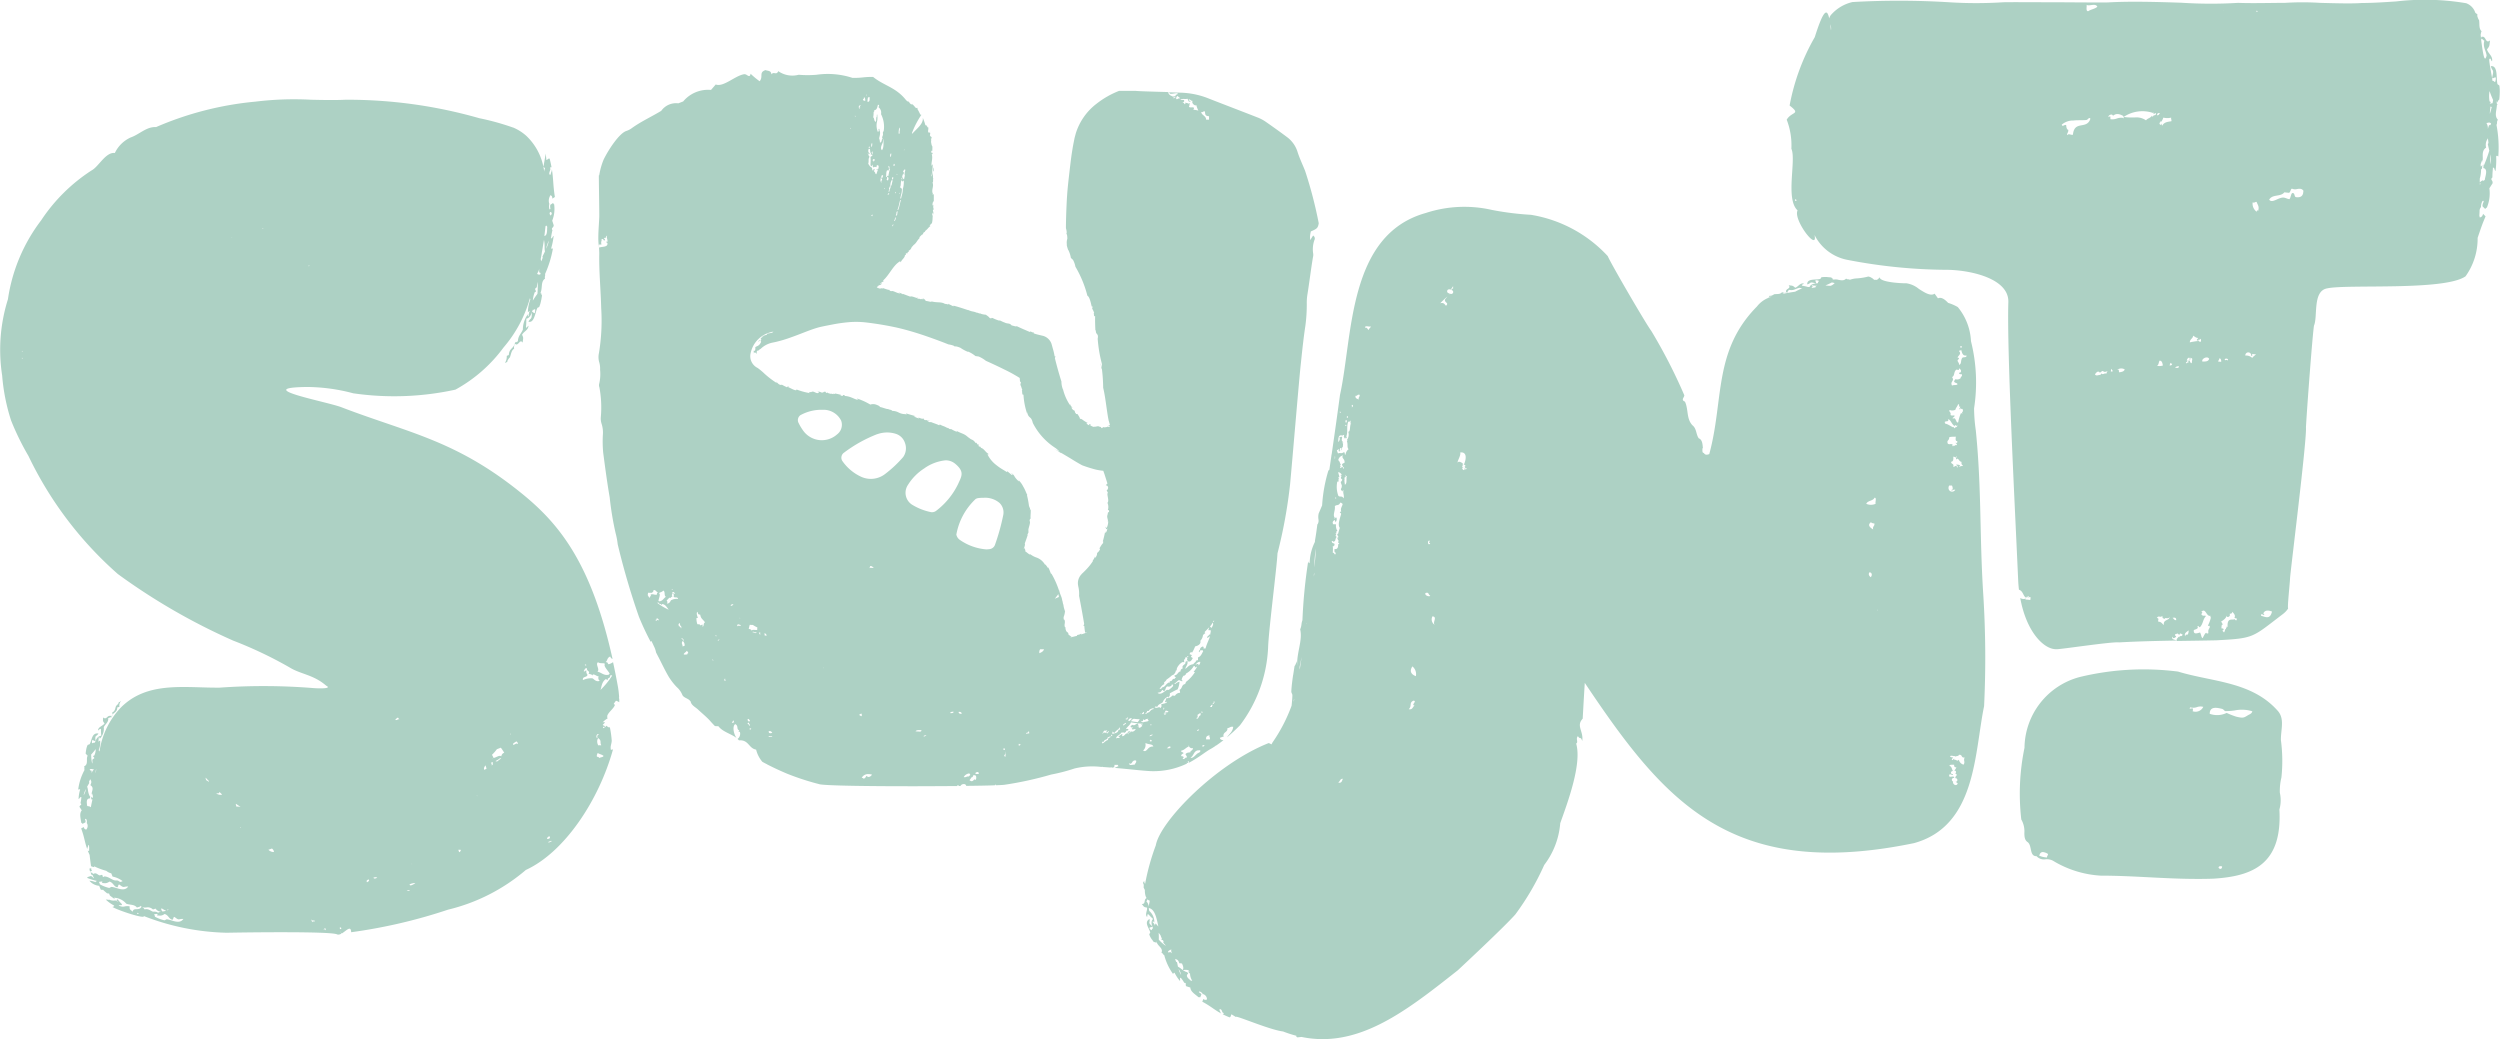 <svg xmlns="http://www.w3.org/2000/svg" width="110.088" height="45.758" viewBox="0 0 110.088 45.758">
  <path id="Union_400" data-name="Union 400" d="M57.313,45.662l-.18.019c-.051-.019-.056-.043-.045-.07a5.118,5.118,0,0,1-.589-.19c-.626-.078-2.162-.756-2.069-.633-.058-.035-.132-.079-.193-.118-.042,0-.017.1-.089.131a3.383,3.383,0,0,1-.315-.142.043.043,0,0,0,.05-.019.034.034,0,0,0-.026-.044c-.021-.008-.03-.026-.043-.063a.2.2,0,0,0-.044-.078.053.053,0,0,0-.06-.008.051.051,0,0,0-.014.016.034.034,0,0,0,.009.033.134.134,0,0,1,.027.053.178.178,0,0,0,.055.086c-.316-.168-.466-.324-.845-.526l.049-.118c.083.057.075.037.159.023a.244.244,0,0,0-.172-.239l-.008.008a.238.238,0,0,0-.129-.118.036.036,0,0,0-.044.01v0c-.005.012,0,.027.019.033a.193.193,0,0,1,.089.08l-.053.13c-.027,0-.061-.019-.07,0-.15-.135-.359-.248-.365-.432l-.181-.057c-.006-.012-.013-.023-.019-.035s0-.008,0-.012a.121.121,0,0,1,0-.051c.007-.019-.007-.041-.033-.049a.049.049,0,0,0-.032,0,1.494,1.494,0,0,0-.146-.214v-.013l0,0c-.083.013-.018.078-.048.14a1.73,1.73,0,0,1-.233-.354c-.035-.015-.052.018-.069.049a2.519,2.519,0,0,1-.389-.831c-.07-.028-.033-.072-.122-.1.1-.239-.219-.3-.213-.53h0c0,.023-.006.055-.008.082v.006a.444.444,0,0,0-.076-.03.058.058,0,0,0-.037,0c-.029-.039-.056-.077-.083-.116l-.009,0,0-.007a.773.773,0,0,1-.109-.211c-.009-.029.044-.066.039-.094-.033-.176-.294-.447-.028-.59a.387.387,0,0,1-.01.155c0,.072.089.116.132.173-.029.045-.1.021-.13.066a.215.215,0,0,0,.089.1c.034-.035.022-.066.074-.087-.051-.127-.123-.288,0-.409a2.386,2.386,0,0,1-.2-.2c-.09-.026-.027.079-.068.108-.1-.119.028-.278,0-.409-.159-.022-.131-.047-.23-.157.2,0,.064-.192.213-.262a.412.412,0,0,1-.059-.15v0h0a.894.894,0,0,1-.018-.208.731.731,0,0,1-.056-.119.294.294,0,0,0,0-.13s0-.011,0-.017-.01-.007-.017-.011a.143.143,0,0,0-.012-.034.417.417,0,0,0,.048-.083l.018.021-.01.006a.216.216,0,0,0,.04.1,10.152,10.152,0,0,1,.472-1.7c.187-1.051,2.654-3.585,4.968-4.5a.325.325,0,0,1,.117.058.248.248,0,0,0,.05-.081,7.1,7.1,0,0,0,.844-1.625c.017-.167.032-.327.034-.452,0-.08-.051-.1-.046-.188.011-.214.04-.444.074-.677l0-.013.007-.021q.031-.2.062-.4c.011,0,.023-.018.034-.043.025-.057.045-.111.065-.167v.012c0,.066.013.137.017.2l0-.006c-.032-.577.247-1.121.13-1.607.077-.172.038-.239.1-.4a23.016,23.016,0,0,1,.253-2.591c.019.06.039.119.067.042a2.167,2.167,0,0,1,.23-.9l0-.013,0-.031c.043-.246.077-.487.107-.728a.074.074,0,0,0,.028-.039.3.3,0,0,0,.023-.165.66.66,0,0,1-.01-.119l0-.03c0-.039.01-.078.013-.116l.156-.368a6.644,6.644,0,0,1,.281-1.55c.008.029.022,0,.039-.027.031-.213.061-.419.09-.624l0-.016.011-.034c.148-1.027.275-1.932.366-2.613.57-2.575.331-7.049,3.778-8.011a5.45,5.45,0,0,1,2.911-.135,12.8,12.8,0,0,0,1.719.215,5.9,5.9,0,0,1,3.382,1.818c.126.309,1.679,2.979,1.918,3.295A23.526,23.526,0,0,1,74.167,17.4c.018.094-.172.207.031.287.16.344.055.752.331,1.042.188.149.151.4.277.573.162.06.167.271.183.448a.179.179,0,0,0-.024-.019c.008.08-.019.2.05.216l.01-.013c.034.08.1.117.243.062.65-2.381.167-4.538,2.1-6.5a1.213,1.213,0,0,1,.653-.429.248.248,0,0,0-.113.014V13.1l-.029,0a.282.282,0,0,0,.047-.076c.015,0,.026,0,.04,0l.021.006c0-.006.01-.006.013-.011a.308.308,0,0,0,.121-.06c.122-.022.272.014.349-.092.076.027.143.043.189.012-.075-.185.241-.147.105-.32.163.03.169,0,.286.113.138-.042.206-.218.379-.188,0,.046-.138.043-.06.1a1.57,1.57,0,0,1,.251.056.371.371,0,0,1,.065,0c.048-.139.23-.155.373-.171-.012-.049.025-.056.038-.1a.3.3,0,0,0-.147-.026c-.025.044.041.089.017.133-.081-.008-.172-.057-.242-.027a.367.367,0,0,1-.14.076c-.025-.274.384-.188.568-.242.03-.009.032-.067.063-.074a1.159,1.159,0,0,1,.265-.008l0,0,.009.005c.052,0,.106.007.159.013a.047.047,0,0,0,.02.029c.025.019.048.032.072.047l0,0c-.025.014-.051.031-.072.043l0,0a.441.441,0,0,1,.3-.013c.12.021.235.043.326-.057.077.059.1.009.164.053a1.067,1.067,0,0,1,.331-.063,2.67,2.67,0,0,0,.482-.081.368.368,0,0,1,.172.077h.026l-.008.013a.686.686,0,0,0,.081.057.876.876,0,0,1,.107,0,.4.4,0,0,0,.124-.116c0,.238,1.081.273,1.172.266a1.126,1.126,0,0,1,.554.249c.258.166.522.331.691.208.051.069.1.138.149.207l0,0c.129-.068.287.027.448.2a1.994,1.994,0,0,1,.426.185,2.545,2.545,0,0,1,.579,1.5,7.453,7.453,0,0,1,.137,2.958,7.145,7.145,0,0,0,.077.979c.258,2.575.161,4.649.328,7.228a44.229,44.229,0,0,1,.036,4.907c-.429,2.065-.337,5.273-3.084,6.032-8.1,1.676-11.033-1.878-14.5-7.057-.05.8-.073,1.262-.092,1.578-.3.319.045.545-.02.983-.073-.228-.087-.045-.189-.214-.114.11.034.267-.079.324.265.9-.39,2.633-.7,3.507A3.484,3.484,0,0,1,68,38.089a11.624,11.624,0,0,1-1.272,2.179c-.533.6-2.528,2.453-2.529,2.455-1.961,1.548-3.833,3.035-5.955,3.035A4.531,4.531,0,0,1,57.313,45.662Zm-5-2.806.011.012c-.138.108,0,.218.1.3,0,.015.024.028.089.013-.006,0-.012,0-.016,0a.608.608,0,0,1-.094-.322l-.012.012-.032-.038a.362.362,0,0,1-.044-.057l.018.006a.3.3,0,0,0,.047,0c-.032-.062-.1-.092-.293-.063a1.052,1.052,0,0,0,.167.091l.008-.02A.71.71,0,0,0,52.317,42.856Zm-.3.083a.633.633,0,0,0-.114-.268A.964.964,0,0,0,52.016,42.939Zm-.228-.6a.049.049,0,0,0,.044.027c.016.065.028.13.042.2a1.186,1.186,0,0,1,.207.149c.051-.058.031-.161-.028-.284a.227.227,0,0,0-.112-.009c-.039-.073-.035-.162-.192-.192Zm-.04-.11a.111.111,0,0,0,0-.027A.031.031,0,0,0,51.749,42.227Zm-.09-.206a.217.217,0,0,1-.075-.216l-.008,0c-.048.039-.112.031-.142.12.035.016.069.028.082-.014A.65.65,0,0,1,51.659,42.021Zm-.632-.649a1.87,1.87,0,0,0,.308.275c-.014-.057-.086-.1-.1-.137-.009-.018,0-.044.01-.068a.3.3,0,0,1-.038-.047c-.023,0-.048-.005-.054-.016a.034.034,0,0,1,.017-.045,1.012,1.012,0,0,1-.061-.149c-.027-.04-.057-.078-.084-.113A2.291,2.291,0,0,1,51.027,41.372Zm-.013-.566c-.079-.379-.153-.774-.421-.822a.453.453,0,0,0,.023.132.635.635,0,0,1,.218.5c-.01-.01-.018-.02-.031-.031a.031.031,0,0,0-.04,0l0,0a.024.024,0,0,0,.009.031c.032.025.04.034.043.053a.031.031,0,0,0,.028.021l0,.044.022.01a.206.206,0,0,1,.031-.083C50.932,40.716,50.973,40.76,51.014,40.805Zm-.531-1.115a.311.311,0,0,1,.1.233l.052-.264a.229.229,0,0,1-.1-.059C50.514,39.624,50.5,39.675,50.483,39.69Zm35.723-5.21c-.04-.011-.051-.049-.1-.053h.019a.082.082,0,0,0,0-.163H86.1c.021-.18.155-.09,0-.21a.069.069,0,0,0,.034-.067.063.063,0,0,0-.072-.054h-.006a.41.41,0,0,0,.094-.152c-.088.019-.1-.042-.1-.108-.021,0-.042,0-.064,0-.067,0-.135-.005-.142.055.105.015.1.145.154.216v0l-.047.016a.066.066,0,0,0-.035.084.064.064,0,0,0,.058.042.1.1,0,0,0,.02-.005L86,34.1c-.014.047-.035.031-.068.013a.118.118,0,0,0-.085-.013c-.046.116.024.109.095.1s.116-.008.111.055h-.026a.082.082,0,0,0-.006.163H86C85.986,34.583,86.2,34.632,86.206,34.48Zm-27.274-.025c.165.045.161-.084.207-.163h-.013C59.009,34.291,59.009,34.413,58.931,34.455Zm27.535-.783c.094-.14-.021-.161.053-.323a.1.1,0,0,1-.13-.054.1.1,0,0,0-.128-.055c-.011.073-.13.029-.15.09a.036.036,0,0,0-.017-.04.033.033,0,0,0-.035.009l0,0c-.22-.069-.242.045-.052.053l0,.016c-.014.013-.031.027-.044.042a.035.035,0,0,0,0,.049.033.033,0,0,0,.023.009A.031.031,0,0,0,86,33.452c.013-.014.028-.027.042-.04l.011-.009v.053a.165.165,0,0,1,.095.019c.036.019.044.039.112-.019A.285.285,0,0,0,86.466,33.672ZM62.035,31.229c.175.038.17-.11.259-.161-.182-.015.13-.2-.051-.215C62.036,30.946,62.189,31.082,62.035,31.229Zm-5.082-.32c.015-.037.028-.068.04-.1a.066.066,0,0,0-.011-.016C56.973,30.833,56.962,30.871,56.953,30.91Zm5.395-1.135a.438.438,0,0,0-.152-.429C62.062,29.541,62.126,29.694,62.348,29.775Zm-5.119-.409c0,.038,0,.078.006.115l.083-.549Q57.271,29.153,57.229,29.366Zm5.951-1.849c-.117-.112.137-.345-.1-.376A.282.282,0,0,0,63.18,27.517Zm-5.646-.049.005.02.008-.058Zm25.13-.577c.025-.007.006-.039,0-.058Zm-19.895-.774c-.049.13.232.178.207.107-.068-.019-.054-.123-.139-.123A.187.187,0,0,0,62.769,26.117Zm19.609-.7c.068-.072.068-.2-.051-.216C82.261,25.271,82.3,25.363,82.378,25.417Zm-24.521-.128c0,.033,0,.067,0,.1l.025-.171C57.873,25.24,57.866,25.264,57.857,25.288Zm.011-.309a5.632,5.632,0,0,0,.071-.819C57.9,24.452,57.879,24.722,57.868,24.979Zm.887-.6c.017.026.029.053.054.02.029-.1-.037-.053-.042-.1s-.013-.129.02-.124c.106.021.153-.088.134-.215.03.029.076-.035.034-.048-.03.027-.025-.015-.02-.058s.014-.068.008-.066c-.008.033-.057-.072-.057-.126.009-.006.016.01.023.023s.015.044.022,0c-.026-.019,0-.044,0-.074a.342.342,0,0,1-.054-.069l.005,0,.005,0s0,0,.007-.006a.015.015,0,0,0,0-.019l0,0v-.01l.031,0A2.162,2.162,0,0,1,59,23.245c-.12-.138.032-.484.058-.616-.008-.042-.044-.042-.059-.076a.063.063,0,0,1,.063-.021c-.049-.163.045-.219.062-.343-.034-.021-.058-.056-.106-.055-.066.159-.176.071-.239.161.032.2-.114.383.008.52-.018,0-.028.005-.032.024.022.005.032-.01.041-.026s.023-.036.054-.02c0,.021.014.025.012.05a.2.2,0,0,1-.069.169c.04-.056-.021-.047-.011-.124-.036.033-.083.047-.1.119a.162.162,0,0,1,.012.076l.14.006a.418.418,0,0,0,.065.3c-.05-.027-.053.032-.052.1l-.006,0-.016-.006s-.008,0-.011.012,0,.014.007.015l.021.008c-.01.032-.023.056-.033.088.028,0,.04.021.045.052-.047.033-.045.151-.085.194l-.01-.006v-.014c0-.011-.01-.016-.017-.014a.028.028,0,0,0-.008.027.109.109,0,0,1,0,.028c-.031-.016-.041-.062-.09-.052,0,.073.047.112.08.088l0,0a.027.027,0,0,0,0,.028l.006,0s.008,0,.011-.011l0-.009h0a.139.139,0,0,1,.025.1c-.017,0-.026.009-.035.022s-.02.041-.043,0a1.486,1.486,0,0,1,0,.3h.007C58.729,24.342,58.743,24.359,58.755,24.377Zm4.226-.467c-.031,0-.062-.01-.052-.055.029,0,.059-.043,0-.054C62.826,23.848,62.916,24.075,62.981,23.91Zm19.506-.593c-.042-.152.073-.14.052-.269a.235.235,0,0,1-.154-.053C82.223,23.123,82.345,23.231,82.487,23.316Zm.056-1.4c-.065.148-.3.114-.362.267a.518.518,0,0,0,.412,0c-.027-.076.058-.268-.042-.268ZM58.808,21.9c0,.029-.006.069.012.075,0-.015,0-.031.017-.025,0-.027,0-.052-.021-.052Zm.075-.664a1.109,1.109,0,0,0,.053.6c.089.07.155-.023.228.11.047-.12-.045-.246,0-.346-.046-.032-.038.036-.063.045,0-.056-.084-.055-.04-.15h.023a.011.011,0,0,0,.008-.012c0-.007,0-.012-.007-.013H59.06c.007-.021.016-.044.033-.047-.007-.083-.043-.124-.053-.2a.2.2,0,0,0,.066-.1c-.017-.037-.063-.032-.057-.1l0-.012h0c.009,0,.017-.009.018-.022s0-.027-.014-.028a.041.041,0,0,0-.023,0c.008-.035.049-.012.048-.065a.205.205,0,0,0-.15-.106c.011.083.042.137.052.223,0,0-.008,0-.013-.007s-.017-.006-.022.005a.033.033,0,0,0,0,.036.044.044,0,0,0,.015.013v0c0,.021-.007.022-.017.023l0,.123h-.036A.024.024,0,0,0,58.883,21.237ZM86.1,21.57a.108.108,0,0,0-.1.011c-.036.019-.064.038-.079-.011.112.03.056-.166.031-.189h-.121C85.717,21.605,85.979,21.75,86.1,21.57Zm-26.9-.515c0,.014.006.025.014.025l.007,0c-.04.061,0,.2,0,.271.094-.073.062-.141.077-.342v0h0l.015-.022a.022.022,0,0,0,0-.023.008.008,0,0,0-.014,0l-.016.021h0c-.012-.02-.006-.068-.028-.075l0,.1c-.017-.005-.028,0-.032.022h-.01C59.2,21.03,59.193,21.041,59.193,21.055Zm5.24-.468c-.124,0,.022.18.058.088-.04-.01,0-.052.029-.06-.021.1.058.048.058,0-.071.021-.062-.043-.1-.057l.02-.009a.045.045,0,0,0,.018-.057.042.042,0,0,0-.056-.02l-.017.01c.1-.189.194-.6-.149-.558.037.132-.125.362-.117.451.049-.089.166-.012.229.03V20.5l0,0a.044.044,0,0,0-.019.057.043.043,0,0,0,.037.023l.012,0Zm-5.307.02c.01,0,.02,0,.016.024h.03c.016-.035,0-.054-.023-.054A.023.023,0,0,0,59.127,20.606Zm-.115-.1c0,.016,0,.034.014.037l.01,0v0c0,.028-.031.016-.033.049.042.028.055.018.075-.036a.091.091,0,0,1,.024.011l.007,0c.007,0,.016-.007.019-.02a.034.034,0,0,0-.011-.039l-.018-.011h0c-.035-.074.056-.1.1-.119.033-.174-.158-.208-.063-.325a.258.258,0,0,0-.211.211c.079.062.063.124.114.2v.006h-.006C59.022,20.483,59.014,20.494,59.012,20.508Zm27.148.019c0,.038.007.057.03.065.035-.1-.047-.078-.06-.127a.275.275,0,0,1,.175.027.425.425,0,0,1-.022.04.018.018,0,0,0,0,.027.013.013,0,0,0,.012,0,.017.017,0,0,0,.015-.008.2.2,0,0,0,.014-.021l.017-.005c.042,0,.085.005.09-.032-.023-.006-.03-.032-.06-.032v-.009l.006,0a.023.023,0,0,0,.012-.026.019.019,0,0,0-.024-.012.078.078,0,0,0-.019.01.142.142,0,0,0,.025-.085c-.14-.02-.125-.219-.243-.1-.015-.062.067-.2,0-.127.006.027-.012.03-.03.031a.141.141,0,0,0-.091-.031c.011.116,0,.215-.092.222-.016.12.141.064.09.221a.077.077,0,0,0,.068-.019.083.083,0,0,1,.05-.019A.125.125,0,0,1,86.16,20.526Zm-27.388-.348-.006.013a.031.031,0,0,1,.013.014h0a.3.3,0,0,0,0-.126C58.773,20.116,58.782,20.142,58.772,20.178Zm.442-.209c0,.03,0,.06.031.05a.362.362,0,0,1,.135-.24c-.083-.079-.02-.231-.077-.349h0c.01,0,.02-.007.022-.021a.033.033,0,0,0-.013-.031h-.009a.4.4,0,0,0,.061-.367c.1,0,.06-.2.108-.34-.013,0-.015-.009-.015-.023h.023s.01-.006.01-.014,0-.014-.01-.016a.08.08,0,0,1-.021,0c0-.059.032-.074-.012-.1,0,.028,0,.043-.017.048h-.006v-.007c0-.007-.007-.01-.012-.007a.021.021,0,0,0-.006.021l0,.014a.06.06,0,0,0-.042-.023c-.088.267,0,.447-.09.664.018,0,.026.006.03.026-.017.015-.018.057-.049.047l-.006,0,0-.02c0-.009-.011-.013-.017-.007a.03.03,0,0,0-.006.027l0,.017,0,.01c-.028-.056-.08-.079-.038-.175a.069.069,0,0,0-.077.04v0c0-.01,0-.02-.01-.021a.011.011,0,0,0-.009.006c-.174-.049-.165.154-.167.288.04-.029.1-.154.04-.195.03-.027.074-.029.11-.045l0,0v0a.021.021,0,0,0,0,.023l0,0s.009,0,.012-.012l0-.018h0c.027.034-.031.142.007.2l.047,0v0l-.012,0a.042.042,0,0,0-.021.044c0,.017.011.03.021.032h.006l.017,0c-.006.022-.03.014-.032.046.034,0,0,.1.008.147-.026-.017-.033.027-.038.069s-.006.1-.029.052a.013.013,0,0,0,0-.025v-.015l.013-.021-.011-.013h0l-.01-.015-.008.013h-.012l-.031,0v.048l0,.012-.008,0c-.007,0-.012.015-.012.026s.006.02.014.021h0a.1.1,0,0,0,.02-.011h0c-.008.029-.023.049-.048.047-.057-.02.015-.082-.043-.1a.069.069,0,0,1-.063.047.785.785,0,0,0,.055.15c.026-.027.061-.023.1-.021a.183.183,0,0,0,.152-.041h0C59.211,19.917,59.213,19.942,59.214,19.969Zm26.767-.391,0,.006,0,0-.011.024a.031.031,0,0,0,.014.041.028.028,0,0,0,.013,0,.032.032,0,0,0,.025-.016l.012-.027.007,0c0,.044.02.027.043.01a.064.064,0,0,1,.078-.009c.021-.077-.044-.068-.058-.112l.03.009a.027.027,0,0,0,.013,0,.043.043,0,0,0,.014-.083c-.01,0-.02,0-.029-.008-.049-.071.007-.172-.029-.189-.031.019-.184-.007-.274.032,0,.165-.128.118-.061.284a.135.135,0,0,0,.112.015.23.23,0,0,1,.041,0A.094.094,0,0,1,85.981,19.578Zm.059-.756a.024.024,0,0,0,.006.033.023.023,0,0,0,.012,0,.022.022,0,0,0,.019-.011l.014-.024.012,0a.1.1,0,0,0,.072-.043c.024-.033.021-.065-.041-.02l-.011-.006,0,0a.025.025,0,0,0-.014-.03.024.024,0,0,0-.03.016l-.009.022c-.128-.045-.19-.327-.3-.285.072.118-.116.042-.152.126.026-.006.029.012.03.032s.012.031.031.032c.072,0,.259.133.333.159,0-.024.023-.025.045-.028A.21.21,0,0,0,86.04,18.821Zm-26.771-.062c.04-.058-.048-.066-.046-.027h0S59.275,18.75,59.269,18.759Zm.006-.147c.037-.051.037-.092-.009-.125C59.243,18.518,59.237,18.607,59.275,18.612Zm26.855-.1c.022.056.043.113.095.083a1.648,1.648,0,0,1,.123-.41l.027.009,0,.011a.013.013,0,0,0,.014.011H86.4a.02.02,0,0,0,.011-.02c-.005-.016-.01-.031-.014-.046.082-.026.03-.207-.039-.134,0-.01-.006-.018-.009-.027a.016.016,0,1,0-.029.012l0,.014-.006.011c-.09-.021.03-.068,0-.126-.124.015.03-.085-.09-.1-.029.1-.1.155-.123.253a.307.307,0,0,0-.051.01.272.272,0,0,1-.191-.011c-.073.076.074.084.03.222a.151.151,0,0,0,.114.021c.033,0,.059-.007.067.012.008.057-.143.1-.062.127a.076.076,0,0,1,.044-.018C86.094,18.421,86.112,18.466,86.13,18.513ZM59.35,18.318C59.245,18.347,59.368,18.5,59.35,18.318ZM59,18.178c.018,0,.043.006.047-.023-.03.006-.029-.035-.043-.052Zm.522-.248c.041.009.053-.031.051-.1l-.047,0C59.522,17.9,59.549,17.883,59.522,17.93Zm.312-.328c-.03-.123.052-.112.038-.215a.088.088,0,0,0-.1.017.087.087,0,0,1-.081.025C59.67,17.564,59.779,17.55,59.833,17.6ZM86.14,16.286c-.114.083-.058.275-.182.316.13.188-.1.184,0,.379.057-.044.2,0,.242-.062-.021-.073-.137-.046-.15-.126a.224.224,0,0,1,.06-.095.23.23,0,0,0,.243-.062c-.073-.02.09-.049.031-.159-.07.01-.114-.008-.122-.062.066,0,.1-.027.09-.1a.153.153,0,0,0-.09-.093c.006.091-.023.076-.059.063a.112.112,0,0,0-.037-.009A.042.042,0,0,0,86.14,16.286Zm.124-.823c.134.12-.051.206-.062.286,0,0,.063,0,.06.031,0,.046-.057.053-.06.1s.089.116.059.189c.139-.046.056-.192.153-.316.051-.042.193.012.182-.1-.206.042-.208-.209-.242-.253C86.354,15.453,86.27,15.419,86.264,15.463Zm.06-.156h.061v-.064h-.061Zm-26.057-.771c.013-.078.085-.092.1-.162a.266.266,0,0,1-.114,0c-.074-.009-.149-.02-.143.054h.022C60.214,14.425,60.219,14.5,60.267,14.536Zm3.408-1.07c.144-.144-.06-.117-.05-.27.044-.057.081-.1.113-.141a3.84,3.84,0,0,0-.319.3.3.3,0,0,1,.08-.013C63.6,13.346,63.626,13.417,63.675,13.466ZM78.2,13.018h0ZM63.729,12.8a.086.086,0,0,0,.052.108l.051.017a.477.477,0,0,1-.044.069c.021-.026.041-.047.056-.064l.04.014a.065.065,0,0,0,.025,0,.084.084,0,0,0,.079-.059.085.085,0,0,0-.052-.107l-.052-.018-.011-.005.01-.012.053.017c-.01-.046.021-.051.052-.054V12.6a1.312,1.312,0,0,1-.1.144c-.083-.024-.035,0-.01.012h0l-.039-.014a.094.094,0,0,0-.025,0A.081.081,0,0,0,63.729,12.8Zm14.764.144c.173-.039.36-.069.559-.1a2.582,2.582,0,0,1,.307-.146.724.724,0,0,1-.109-.025c-.163.024-.272.147-.478.085,0,.039-.1.09-.029.119a.4.4,0,0,0-.061,0A.3.3,0,0,0,78.493,12.945Zm1.287-.367v0c0,.012.007.026.024.031l.046.013-.082.03a.1.1,0,0,1,.034.027c.06-.012.114-.02.167-.027l-.034-.006a.193.193,0,0,1,.06-.062l-.025-.012-.041.018a.045.045,0,0,0-.038-.013c-.019.005-.031,0-.076-.01a.031.031,0,0,0-.013,0A.025.025,0,0,0,79.78,12.578Zm.6-.01a1.22,1.22,0,0,0,.238.017.419.419,0,0,0,.172-.12c-.042-.01-.084-.02-.125-.027A2.192,2.192,0,0,1,80.383,12.568ZM14.838,41.143c-.3-.137-4.095-.085-4.856-.069a10.648,10.648,0,0,1-3.651-.736c.08.145-1.09-.23-1.38-.4.041-.012.083-.026.075-.06a1.717,1.717,0,0,1-.364-.26.164.164,0,0,1,.083,0,.107.107,0,0,0,.068,0,.451.451,0,0,0,.268.032.989.989,0,0,0,.146.064c-.037-.024-.073-.048-.108-.073A.539.539,0,0,0,5.18,39.6a1.779,1.779,0,0,0,.19.215c0,.054-.032.05-.073.045a.106.106,0,0,0-.072.009.341.341,0,0,0,.284.042.557.557,0,0,1,.2,0c-.011.154.025.129.131.237.048-.21.272-.019.383-.207.065,0,.107.045.143.106.162-.047.254.057.374.1a.363.363,0,0,1,.152.011.1.1,0,0,1,.023,0,.046.046,0,0,0,.01.016.309.309,0,0,1,.037.017.544.544,0,0,1,.108-.038l-.018-.019-.011.008a.305.305,0,0,1-.19-.131.889.889,0,0,0-.114.04.32.32,0,0,0-.29-.091.348.348,0,0,1-.281-.075c.03.058-.1.051-.134.082-.112-.154-.316-.11-.472-.173a.734.734,0,0,0-.543-.262.233.233,0,0,1,.028.035.026.026,0,0,1,0,.02q-.106-.074-.206-.152l-.036-.087-.089-.011c-.062-.052-.123-.1-.177-.157a.3.3,0,0,1-.048.006H4.479l-.045-.015-.067-.165a.619.619,0,0,1-.43-.223.77.77,0,0,1,.27.066c0-.029.034-.042.072-.054a2.847,2.847,0,0,1-.42-.128l-.007,0c0-.014-.007-.027-.008-.041L4,38.576a.172.172,0,0,1,.1.078.036.036,0,0,0,.036.015.743.743,0,0,1-.05-.122.342.342,0,0,0-.072-.035l.011-.007c-.016-.031-.032-.067-.046-.1.027.049.105-.015.108.091.143-.1.214.029.289.05a.117.117,0,0,0,.06-.01c.025-.007.05-.015.066-.006s.014.076.034.083a.05.05,0,0,0,.058-.021c.239.017.353.2.542.178a.159.159,0,0,1,.1.033.251.251,0,0,0,.059.034A.333.333,0,0,0,5.4,38.8a1.077,1.077,0,0,0-.443-.2L4.9,38.457a.5.5,0,0,1-.207-.1l-.013-.01a2.913,2.913,0,0,1-.534-.2.07.07,0,0,0,.006.037.409.409,0,0,1-.143-.042c-.023-.165-.045-.33-.062-.493-.033-.072-.062-.137-.085-.2a.042.042,0,0,0,.049.019.034.034,0,0,0,.017-.024v-.016l0-.01a.049.049,0,0,1,0-.047c0-.053-.007-.1-.011-.156a.057.057,0,0,0-.018,0,.029.029,0,0,0-.017.029.148.148,0,0,1-.016.058.178.178,0,0,0-.02.1c-.121-.324-.126-.535-.273-.923l.118-.059c.024.094.031.073.1.117a.235.235,0,0,0,.036-.288H3.817a.224.224,0,0,0-.015-.17.037.037,0,0,0-.042-.019h0a.028.028,0,0,0-.01.038.164.164,0,0,1,.013.115l-.13.065c-.017-.018-.031-.051-.054-.04-.022-.195-.1-.409.022-.553l-.1-.154c0-.013.005-.027.011-.04l.008-.008a.14.14,0,0,1,.038-.034.039.039,0,0,0,.01-.058.05.05,0,0,0-.025-.02,1.423,1.423,0,0,0,.039-.253l.01-.008v0c-.071-.041-.066.047-.132.076a1.639,1.639,0,0,1,.068-.413c-.015-.031-.05-.018-.085,0a2.448,2.448,0,0,1,.281-.871c-.036-.064.024-.076-.025-.148.237-.122.04-.362.2-.532l0,0c-.017.017-.042.035-.062.057l0,0c-.011-.022-.021-.043-.036-.068a.076.076,0,0,0-.03-.021c.005-.046.01-.094.018-.139l-.005-.009.007,0a.8.8,0,0,1,.064-.23c.013-.027.078-.021.094-.046.1-.153.088-.52.388-.464a.389.389,0,0,1-.114.111c-.047.058-.012.143-.021.214a.093.093,0,0,1-.072-.016.1.1,0,0,0-.071-.015.211.211,0,0,0,0,.132c.05-.006.064-.038.116-.021.051-.127.106-.293.286-.307a1.822,1.822,0,0,1-.014-.279c-.032-.046-.054-.02-.078.007s-.03.033-.049.033c0-.155.211-.192.285-.307-.1-.115-.065-.117-.065-.262.086.074.134.029.187-.016a.156.156,0,0,1,.189-.038c.043-.035.041-.1.026-.165.133-.054.125-.189.173-.293a.286.286,0,0,0,.09-.1c.006,0,.011-.007.017-.009s0-.013,0-.02a.192.192,0,0,0,.013-.034.362.362,0,0,0,.094-.032.156.156,0,0,0,0,.026H5.3a.288.288,0,0,0-.039.211.619.619,0,0,1-.1.032c.011.253-.249.214-.26.456-.011-.04-.047-.023-.082-.007a.127.127,0,0,1-.055.018c.025.188-.135.268-.194.4a.631.631,0,0,1-.182.516c0-.013,0-.026,0-.042a.029.029,0,0,0-.03-.025h0a.024.024,0,0,0-.016.028c.007.04.006.051,0,.067a.027.027,0,0,0,.006.034l-.027.033.009.023a.22.22,0,0,1,.08-.043.852.852,0,0,1-.066.423l.037.059a3.54,3.54,0,0,1,.944-1.94c.96-.961,2.231-.924,3.492-.888.29.009.58.017.865.014a27.339,27.339,0,0,1,4.118.02c.146.013.868.045.563-.107-.566-.491-1.129-.5-1.617-.806a18.017,18.017,0,0,0-2.477-1.177,27.433,27.433,0,0,1-5.079-2.932,16.282,16.282,0,0,1-3.937-5.2,11.649,11.649,0,0,1-.763-1.557,8.6,8.6,0,0,1-.395-1.986,7.414,7.414,0,0,1,.254-3.356A7.529,7.529,0,0,1,1.814,9.7,7.617,7.617,0,0,1,4.04,7.5c.3-.159.621-.818,1.017-.762a1.419,1.419,0,0,1,.7-.686c.375-.129.7-.483,1.114-.455a14.3,14.3,0,0,1,4.376-1.121,13.953,13.953,0,0,1,2.452-.084c.515.011,1.025.023,1.517,0a21.072,21.072,0,0,1,5.893.814,10.939,10.939,0,0,1,1.472.407l.009,0h0a2.075,2.075,0,0,1,.585.368,2.586,2.586,0,0,1,.789,1.579A.354.354,0,0,1,24,7.417a.156.156,0,0,0-.071-.065c.033-.2.072-.394.1-.589.01.081.023.185.032.276.014.016.033-.005.058-.026a.082.082,0,0,1,.085-.027c.04.154.065.283.087.4-.009-.023-.027-.036-.042-.027a.065.065,0,0,0-.016.066c.008.026,0,.051-.017.1a.379.379,0,0,0-.029.111c0,.029.012.055.03.058a.02.02,0,0,0,.018,0,.055.055,0,0,0,.018-.039.286.286,0,0,1,.021-.074.355.355,0,0,0,.029-.129c.068.43.049.706.131,1.222l-.11.073c-.011-.125-.019-.1-.078-.157a.437.437,0,0,0-.062.376h.01a.431.431,0,0,0-.006.224c0,.021.021.034.034.027l0,0a.046.046,0,0,0,.014-.048.31.31,0,0,1,0-.152l.121-.08c.013.023.021.068.044.055a1.416,1.416,0,0,1-.084.725l.067.207c-.006.016-.008.035-.014.051l-.008.011a.169.169,0,0,1-.036.044.069.069,0,0,0-.017.075.057.057,0,0,0,.019.027,2.827,2.827,0,0,0-.062.331l-.01.012v.006c.058.058.064-.06.125-.094a3.272,3.272,0,0,1-.108.54c.01.042.042.025.076.009a4.718,4.718,0,0,1-.348,1.132c.023.087-.03.1,0,.2-.221.15-.077.474-.239.691l0,0c.017-.022.041-.047.062-.073l0,0c.006.03.014.059.023.092a.062.062,0,0,0,.022.03c-.01.061-.021.122-.031.182l0,.011-.006.005a1.381,1.381,0,0,1-.083.3c-.014.035-.069.026-.086.058-.1.2-.136.681-.393.6a.5.5,0,0,1,.114-.143c.045-.073.026-.188.042-.28.023-.01.042.006.06.022s.037.032.061.023a.4.4,0,0,0,.017-.172c-.043,0-.059.047-.1.023-.058.165-.126.381-.285.393-.007.122,0,.254-.02.365.022.062.043.028.067-.006s.03-.043.048-.04c-.021.2-.208.243-.285.393.077.154.043.155.026.346-.067-.1-.114-.045-.166.011s-.1.1-.168.044a.3.3,0,0,0-.042.215c-.123.067-.133.246-.187.38a.365.365,0,0,0-.09.124l-.016.012a.091.091,0,0,1,0,.026c0,.014-.012.027-.015.043a.376.376,0,0,0-.086.038l0-.033h.01a.52.52,0,0,0,.06-.275.473.473,0,0,1,.09-.038c.021-.333.244-.271.282-.59,0,.052.036.031.068.011s.039-.024.052-.02c0-.246.149-.345.218-.525a1.132,1.132,0,0,1,.219-.67.4.4,0,0,0,0,.055c0,.02.011.034.022.034h0a.038.038,0,0,0,.017-.037.152.152,0,0,1,.012-.088.055.055,0,0,0,0-.045l.027-.043,0-.029a.2.2,0,0,1-.076.053,1.63,1.63,0,0,1,.108-.553l-.019-.056A5.668,5.668,0,0,1,22.175,15.3a6.5,6.5,0,0,1-2.121,1.858,12.584,12.584,0,0,1-4.5.161,8.01,8.01,0,0,0-2.036-.278c-2.508.03.87.643,1.519.893,2.986,1.146,5.094,1.447,8.066,3.9,1.6,1.325,2.961,3.078,3.871,7.182a.147.147,0,0,1-.1-.106c-.15.048-.125.208-.2.232l.032.03,0-.011c.056-.015.057.087.1.089a.643.643,0,0,0,.19-.091c.074.34.145.693.212,1.067a4.264,4.264,0,0,1,.056.475l-.008.013a.1.1,0,0,0,.013.06c0,.049,0,.1,0,.149a.548.548,0,0,0-.141-.067.986.986,0,0,0-.1.138c-.009.018.056.033.051.045-.051.164-.275.306-.337.476.006.04-.019.066.017.119a.825.825,0,0,0-.225.182.214.214,0,0,1,.09-.023c.015.059-.054.083-.082.125.022.037.067.028.093.06s-.01.029-.036.027-.074,0-.029.061c.056-.055.081-.022.122-.108.057.018.086.094.163.065a4.357,4.357,0,0,1,.083.6c-.012.163-.072.236-.037.395L26.994,33c-.61,2.211-2.117,4.519-3.837,5.308a8.231,8.231,0,0,1-3.43,1.75,23.315,23.315,0,0,1-4.263.993c-.011-.318-.212-.066-.411.054a.141.141,0,0,1-.071-.1h-.008c.012.024.03.061.053.112a.282.282,0,0,1-.128.039A.137.137,0,0,1,14.838,41.143Zm-.508-.18c.032-.017,0-.058-.006-.094-.049.011-.038.046-.075.062.019.028.035,0,.029-.011a.017.017,0,0,1,.009,0C14.309,40.917,14.316,40.947,14.33,40.963Zm.625-.107.023.056h.028a.062.062,0,0,1,.028-.021l-.022-.055Zm-1.206-.247c.022-.04.031-.037.051-.034a.107.107,0,0,0,.066-.008c-.011-.037-.038-.035-.066-.032s-.062,0-.066-.045C13.7,40.511,13.736,40.567,13.749,40.609Zm-6.4-.126c.215.018.548.241.727-.017a.637.637,0,0,0-.192.019c-.087,0-.141-.075-.212-.11-.056.031-.026.1-.083.126-.152-.033-.164-.2-.34-.254-.143.1-.2.067-.34.064.084-.1-.031-.059-.121-.05H6.783a.409.409,0,0,1,.035.067.049.049,0,0,1,0,.036,1.565,1.565,0,0,0,.417.161.1.1,0,0,0,.059-.022.116.116,0,0,1,.054-.021Zm-1.3-.232a.172.172,0,0,0,.067-.024l-.067-.034C6.04,40.208,6.044,40.229,6.05,40.251Zm1.078-.139a.091.091,0,0,0,.021.018s0,.006.006.008a.935.935,0,0,0,.163-.031,1.127,1.127,0,0,1-.183-.1l-.029,0C7.082,40.025,7.114,40.072,7.128,40.112Zm.229-.023a.553.553,0,0,0,.079-.039c-.016,0-.03,0-.044,0A.036.036,0,0,0,7.357,40.089Zm10.556-.877a.252.252,0,0,0,.109.022c.042-.024.005-.035-.038-.035A.178.178,0,0,0,17.913,39.212ZM4.918,39.056c.217.018.549.242.728-.018a.633.633,0,0,0-.19.02c-.089,0-.142-.075-.213-.11-.057.03-.026.1-.082.126-.153-.034-.164-.2-.339-.254-.145.1-.2.067-.34.063.084-.095-.033-.059-.122-.05H4.353a.375.375,0,0,1,.035.068.04.04,0,0,1,0,.034A1.544,1.544,0,0,0,4.8,39.1a.117.117,0,0,0,.059-.022.106.106,0,0,1,.052-.022Zm13.117-.112c.028.114.174-.027.254-.032a.1.1,0,0,0-.066-.023A.6.6,0,0,0,18.036,38.943Zm-1.875-.092c.05-.031.12-.056.081-.125C16.163,38.746,16.121,38.782,16.161,38.852Zm.284-.2c.029.058.1.032.167,0a.122.122,0,0,0-.073-.023A.243.243,0,0,0,16.444,38.65Zm1.7-.592,0-.024C18.126,38.043,18.124,38.045,18.146,38.058Zm2.05-.641c-.014.027.014.07.025.107.051-.009.04-.045.076-.06l-.023-.054a.052.052,0,0,1-.061,0Zm-8.373,0a.316.316,0,0,0,.243.1.209.209,0,0,0-.089-.154Zm8.734-.254s.008,0,.014-.007v0Zm3.586-.088c.019.061.107-.026.155-.028a.027.027,0,0,0-.027-.021C24.236,37.025,24.179,37.072,24.143,37.074Zm-.058-.138c.018.013.18.006.123-.108C24.105,36.838,24.108,36.892,24.085,36.936Zm-13.516-.5c.011.02.026.014.044.009a.024.024,0,0,0-.021-.015A.064.064,0,0,0,10.57,36.44ZM3.978,35.6l.008.011,0-.014ZM4,35.548c.021-.114.044-.228.072-.342a.137.137,0,0,0-.034-.007l-.02,0c0-.017,0-.032,0-.048a.621.621,0,0,1,0-.071l.011.016c.025.025.045.03.048.055l.008-.032.007-.054a.993.993,0,0,0-.034-.119c-.015.014-.014.035.009.063-.106-.088.134-.3-.086-.432.022-.077.085-.143-.012-.264l-.046.107a.044.044,0,0,0,.013.049c-.032.059-.068.117-.1.176.059.131.012.2.118.421l.021-.009a.334.334,0,0,0-.007.085v.015c-.179,0-.148.169-.136.29-.011.012,0,.039.065.068a.073.073,0,0,0,0-.024A.86.86,0,0,1,4,35.548Zm6.4-.035c.064.006.128.01.191.015-.068-.042-.137-.087-.2-.132C10.37,35.417,10.409,35.469,10.4,35.514Zm10.634-.456a.369.369,0,0,1-.044-.038A.053.053,0,0,0,21.032,35.058ZM3.683,35.021a.676.676,0,0,0,.1-.274A.973.973,0,0,0,3.683,35.021Zm5.842-.078A.387.387,0,0,0,9.771,35c0-.043-.086-.093-.105-.129-.021.07-.051.067-.083.063l-.023,0A.061.061,0,0,0,9.525,34.943ZM9.1,34.371a.146.146,0,0,1,.067.042.053.053,0,0,0,.038,0c-.038-.075-.1-.094-.139-.169C9.043,34.27,9.065,34.33,9.1,34.371ZM4.045,34.1a.22.22,0,0,1,.094-.21l0-.007c-.064,0-.106-.047-.19,0,.016.034.032.064.072.041A.605.605,0,0,1,4.045,34.1Zm.172-.058c.007-.06.015-.12.023-.179A.322.322,0,0,0,4.217,34.047ZM21.324,33.9c.033-.015.067-.03.1-.049a.614.614,0,0,0-.052-.151C21.347,33.762,21.287,33.811,21.324,33.9Zm.291-.313a.136.136,0,0,1,.037.121l.041-.028c.01-.038,0-.087.018-.12Zm-17.6-.365a1.8,1.8,0,0,0,.043.4c.028-.053,0-.126.016-.168s.076-.043.078-.073S4.1,33.318,4.1,33.3a.04.04,0,0,1,.047-.023.58.58,0,0,0,.067-.29A2.58,2.58,0,0,1,4.018,33.221Zm17.8.292a.4.4,0,0,0,.074.019c.066-.05.13-.1.188-.141h-.032a.041.041,0,0,1-.024-.007A.857.857,0,0,1,21.819,33.513Zm4.567-.132c.053-.039.2-.038.191-.1-.074-.064-.177-.069-.253-.127-.016.054-.056.1-.031.17H26.3A.084.084,0,0,1,26.386,33.381Zm-4.728,0a.326.326,0,0,0,.072,0h-.02A.4.4,0,0,0,21.659,33.377Zm.223-.386a1.914,1.914,0,0,1-.213.243.856.856,0,0,1,.071.139c.131-.027.254-.138.337-.074.028-.1.071-.137.132-.155a2.175,2.175,0,0,0-.149-.225C21.993,32.948,21.931,32.973,21.881,32.991Zm4.444-.464a.321.321,0,0,0,.029.295.1.1,0,0,1,.066-.009.1.1,0,0,0,.062-.006c-.075-.115.028-.186-.125-.3v-.015C26.344,32.5,26.335,32.516,26.325,32.527ZM22.6,32.8c.058,0,.156-.1.185-.038.075-.056-.054-.083-.057-.138C22.737,32.7,22.56,32.7,22.6,32.8Zm3.684-.3,0,.007a.177.177,0,0,0,.027-.031.1.1,0,0,1,.069-.14.07.07,0,0,0-.039-.013C26.281,32.322,26.232,32.43,26.287,32.5Zm-3.825-.159.046-.014a.114.114,0,0,0-.019-.025C22.479,32.313,22.471,32.327,22.461,32.339ZM17.4,31.686a.125.125,0,0,0,.031.024.155.155,0,0,0,.071-.019h0a.13.13,0,0,1,.093-.017.134.134,0,0,1-.064-.071C17.44,31.611,17.471,31.671,17.4,31.686Zm9.046-1.309a3.3,3.3,0,0,0,.511-.628.067.067,0,0,1-.045-.021l-.01,0c-.013.013-.029.028-.046.043l.008,0c.025.071-.083.084-.108.133l.006.017a.017.017,0,0,1-.011.023.019.019,0,0,1-.024-.011l-.006-.015c-.017,0-.032.006-.037-.018C26.5,30.022,26.5,30.209,26.444,30.376Zm-.344-.5c.046.022.154.174.312.1-.073-.029-.079-.148-.05-.2-.026.013-.075-.011-.124-.037-.071-.037-.146-.074-.153.013-.04-.078-.079-.046-.173-.094.1-.111-.1-.094-.062-.23-.122-.013-.086.057-.15.12.03.034.046.015.063,0s.032-.036.065-.01c-.04.083.04.168.04.175-.021.133-.234.054-.2.234a.865.865,0,0,1,.323-.08A.572.572,0,0,1,26.1,29.873Zm.21-.3c.167.033.282.185.49.134h0c.016-.014.034-.032.044-.043l.007,0-.005,0c-.064-.135-.284-.327-.211-.43h0l-.029-.026h0c-.092-.015-.2.008-.273-.05C26.2,29.241,26.426,29.475,26.311,29.571Zm-.558-.293c.019.021.044.031.068,0a.1.1,0,0,1-.035-.03A.321.321,0,0,1,25.752,29.278ZM.986,15.79c.029-.023,0-.024-.02-.036C.958,15.776.963,15.785.986,15.79Zm-.025-.317c.017.014.033.011.033-.011a.018.018,0,0,0-.015-.009C.972,15.453.965,15.46.961,15.473Zm22.5-2.232a3.332,3.332,0,0,1,.205-.3,3.387,3.387,0,0,0,.008-.526,1.518,1.518,0,0,0-.034.221c-.011.039-.071.052-.076.093,0,.025.04.08.034.1-.011.039-.046.032-.044.028A1.139,1.139,0,0,0,23.464,13.241Zm.205-1.219-.011.044c.047.011.081.057.151,0-.011-.044-.02-.086-.059-.057a1.232,1.232,0,0,1,0-.231A.461.461,0,0,1,23.669,12.021ZM13.587,11.7c-.006.037.017.018.04.011,0-.012-.011-.018-.019-.018A.052.052,0,0,0,13.587,11.7Zm10.267-.542v0l0,.018c-.015.078-.029.153-.044.23a.353.353,0,0,0,.029.1l.053-.14a.073.073,0,0,0-.006-.064c.035-.076.073-.151.112-.228-.034-.167.007-.253-.044-.514C23.921,10.758,23.89,10.957,23.854,11.153Zm.2-.208a1.786,1.786,0,0,0,.117-.354A1.182,1.182,0,0,0,24.054,10.945ZM10.2,10.438l.017.017c0-.015.005-.021,0-.021Zm13.776-.047c.121-.022.116-.224.118-.371.012-.015.007-.052-.048-.093v.032l-.021-.017C24.007,10.09,23.991,10.24,23.972,10.391Zm-12.394-.319c.012-.014.011-.029-.009-.029S11.561,10.067,11.578,10.071ZM24.244,9.49c.021-.005.114-.131-.016-.157C24.174,9.415,24.22,9.446,24.244,9.49ZM92.5,38.559A4.55,4.55,0,0,1,90.4,37.9a.591.591,0,0,0-.325-.061.432.432,0,0,1-.394-.137c-.324.01-.189-.461-.389-.616-.137-.088-.146-.241-.149-.4a1.05,1.05,0,0,0-.135-.6,9.941,9.941,0,0,1,.141-3.155,3.264,3.264,0,0,1,2.427-3.117,11.951,11.951,0,0,1,4.334-.241c1.5.459,3.22.427,4.374,1.709.341.36.148.841.156,1.308a6.93,6.93,0,0,1,.023,1.643,2.544,2.544,0,0,0-.07.674,1.5,1.5,0,0,1-.019.74c.132,2.4-1.159,2.936-2.9,3.045q-.33.012-.652.011C95.359,38.708,93.981,38.56,92.5,38.559Zm5.2-.345c.035.068.154.075.15-.062a.394.394,0,0,0-.068-.008A.074.074,0,0,0,97.693,38.213Zm-7.894-.53a.98.98,0,0,0,.333.075c0-.075.042-.082.047-.152a.484.484,0,0,0-.224-.086C89.887,37.52,89.827,37.56,89.8,37.683Zm8.687-6.121c.278.066.312.047.494-.066.071-.043.173-.069.194-.176a1.586,1.586,0,0,0-.776-.037,2.733,2.733,0,0,1-.4.03c-.061,0-.073-.076-.16-.1-.191-.044-.539-.137-.54.218a.958.958,0,0,0,.747-.039A3.605,3.605,0,0,0,98.486,31.563Zm-1.466-.434a.457.457,0,0,0-.287.01.473.473,0,0,1-.288.008c-.066.072-.011.063.042.052.03-.005.059-.009.066,0s.012.127-.015.118A.378.378,0,0,0,97.021,31.128ZM3.971,38.384l.006.017A.063.063,0,0,1,3.971,38.384Zm-.028-.14a.248.248,0,0,0,.069-.011c.029.043-.015.086.033.083.008.034-.033.047-.076.06a.037.037,0,0,0,0,.008A.369.369,0,0,1,3.942,38.245Zm32.131-3.714a11.4,11.4,0,0,1-1.419-.462c-.3-.127-.6-.265-.889-.415l0-.006h-.007c-.063-.032-.125-.065-.188-.1a1.307,1.307,0,0,1-.275-.537c-.336-.059-.319-.44-.755-.409a.569.569,0,0,0-.063-.061.28.28,0,0,0,.1-.318s-.1.024-.022-.056c-.147-.064-.016-.2-.183-.28-.14.11-.054.464.062.612-.247-.19-.615-.271-.8-.519a1.293,1.293,0,0,1-.154-.007c-.065-.067-.13-.135-.192-.206-.163-.187-.366-.347-.55-.52-.117-.112-.292-.182-.325-.352,0-.009-.017-.019-.024-.028-.088-.122-.3-.133-.351-.285a.921.921,0,0,0-.237-.324,2.685,2.685,0,0,1-.361-.467c-.159-.272-.292-.556-.435-.835-.04-.075-.079-.151-.117-.226a1,1,0,0,0-.1-.284,2.256,2.256,0,0,0-.109-.224.22.22,0,0,1-.029.039,12.1,12.1,0,0,1-.515-1.1,32.469,32.469,0,0,1-.935-3.192,3.238,3.238,0,0,0-.092-.489,13.385,13.385,0,0,1-.261-1.576c-.113-.654-.2-1.311-.286-1.967a5.332,5.332,0,0,1-.015-.78,1.255,1.255,0,0,0-.054-.489.741.741,0,0,1-.034-.314,4.815,4.815,0,0,0-.065-1.3.242.242,0,0,1-.012-.14,1.851,1.851,0,0,0,.043-.633.971.971,0,0,0-.044-.348.828.828,0,0,1-.007-.382,8.718,8.718,0,0,0,.1-1.98c-.018-.8-.1-1.6-.085-2.4,0-.127-.01-.253-.021-.378.039.024-.012.043.025.116.075-.062.386,0,.355-.2,0-.015-.055-.032-.062-.062l.063,0c.021-.115-.081-.224.007-.3l0,0a.316.316,0,0,1-.057.052l-.011,0,0,.011c0,.11-.07.032-.1.088.005-.007.035.019.048.045s.007.049-.049.046c.011-.037-.09-.106-.1-.032.024.045-.042.078,0,.212l-.036,0c-.04,0-.08,0-.089.024-.009-.106-.016-.212-.015-.319,0-.307.03-.615.042-.921.006-.141-.023-1.71-.018-1.85,0-.1,0-.059,0-.017s.007.084.024-.014a3.032,3.032,0,0,1,.186-.643c.217-.446.69-1.159,1-1.261a.856.856,0,0,0,.247-.129c.394-.283.845-.491,1.261-.74.01-.007.019-.01.028-.016a.8.8,0,0,1,.753-.332l.214-.083a1.427,1.427,0,0,1,1.225-.507l.209-.24c.342.131.854-.394,1.257-.453a.2.2,0,0,1,.117.04c.072.044.136.089.16-.061a3.369,3.369,0,0,0,.4.332c.171-.212-.047-.388.257-.492.111.047.243.01.262.192a.117.117,0,0,1,.141-.055c.058.008.116.017.159-.09a1.08,1.08,0,0,0,.9.159,4.637,4.637,0,0,0,.787,0,3.49,3.49,0,0,1,1.579.137,3.477,3.477,0,0,0,.47-.021,3.54,3.54,0,0,1,.439-.021c.483.392,1.008.453,1.458,1.029.035.027.071.054.106.083a.451.451,0,0,0-.018-.067c.026.037.048.074.071.112.016.013.03.028.046.042.034,0,.112.059.045-.025.066.063.123.134.182.2l.029-.008h0l.028-.007c.032.055.027.062-.02.016a1.437,1.437,0,0,1,.11.193c.036.077.068.135.1.088a3.783,3.783,0,0,0-.428.825l.021.018c.176-.209.5-.432.458-.7a2,2,0,0,1,.126.373c-.008-.1.026-.052.056,0s.057.1.035,0c.062.112.005.153.021.247.045.083.088.037.083-.065l0,.119.01,0-.016.1c.045.1.058.016.081.126l-.044.028a.462.462,0,0,1,.035.072C41,6.139,41,6.2,41,6.285l.011,0,0,.1c.013-.054.017-.021.021.011s.01.053.024.034a1.373,1.373,0,0,1-.006.226l-.034-.025c-.017.1,0,.1.016.093s.035-.006.036.067l-.039-.009c.063.219-.038.372,0,.535.01-.093.053-.069.042-.069a2.631,2.631,0,0,1-.056.512c.026.024.046-.082.062-.189.019-.124.033-.247.044-.166,0,.109-.009.124-.042.16.02.1-.016.3.025.305-.034.024,0,.095-.024.151l.017.013-.038-.009c.082.187-.055.312.016.5l.011-.032-.016.078c.016.013.027-.019.05-.022v.366l-.028-.072c-.006.077-.044.128-.022.217.06-.145,0,.122.042.147l.017-.079c-.007.108-.007.108-.044.1-.018.14.07.1.023.225l0-.091c-.021-.029-.056.037-.057.1,0,.015.021.06.028.012a1.082,1.082,0,0,0-.013.133.9.9,0,0,1-.019.178l-.009.04-.028.028a.227.227,0,0,1-.054.049c-.032.053,0,.053.034.034-.194.163-.07.087-.265.248l.021.011-.078.047-.048.116.008-.049a1.194,1.194,0,0,0-.159.162l.049-.008c-.167.153-.136.222-.314.348-.006.015.024,0,.04-.012-.172.111-.059.144-.239.249.017,0,.012.022.023.022l-.077.052.037.023-.1.013,0,.068-.04.011c0,.123-.142.183-.183.317l-.027-.05c-.308.17-.462.591-.756.853l.039.02-.143.091c-.017.048.007.034.029.021s.033-.019.034,0c-.125.114-.1.016-.225.157,0,.01,0,.016-.006.021l.021.007c.021-.017.052-.05.072-.063-.021.021-.041.044-.061.065l.151.048c0-.021-.026-.033-.058-.048a.419.419,0,0,1,.15.051l-.039-.049c.1.023.288.109.329.081-.015.012-.015.042.073.065.068-.047.24.094.4.1-.014-.02-.121-.052-.089-.044a.43.43,0,0,1,.2.086l-.013-.03.335.126c.034-.023.114,0,.183.024s.135.047.13.022c.125.031-.112,0,.042.048a.143.143,0,0,1,.075.009c.035.012.064.023.068,0l-.014-.009.107.033-.057-.058c.091.032.149.091.146.122.1,0,.217.055.268.03l-.031-.019c.247.083.449.006.627.127.017,0,.018-.011-.013-.019l.156.04-.027-.04.244.118V13.46c.173.04.437.128.655.2l-.03-.02c.23.106.239.055.408.135a.031.031,0,0,0-.016-.016l.16.055-.027-.031c.1.082.368.075.279.08a.985.985,0,0,1,.176.139l-.042-.017c.006,0,.008.008.008.011.1.036.1.025.1.014s.012-.014.057-.005a1.669,1.669,0,0,0,.3.118l0-.02c.074.031.117.06.223.1l-.029-.019c.158.1.238.017.342.147.08.011.211.069.22.03.207.1.371.168.579.257.06-.053.045.021.188.028l-.022.031a2,2,0,0,0,.239.07l.126.03.065.016a.207.207,0,0,1,.042.015.452.452,0,0,1,.066.031.569.569,0,0,1,.114.086.548.548,0,0,1,.138.218l.086.309a2.365,2.365,0,0,1,.051.243l.04,0-.03.071c.083.344.206.776.289,1.034a.95.95,0,0,0,.07.358v-.017a2.17,2.17,0,0,0,.3.688c0-.016.02-.01.023-.02,0,.065.077.117.105.157-.02-.012-.04-.024-.059-.038a.218.218,0,0,0,.141.156c.009.037.022.073.034.108.007,0,.02.009.025.007l0,.027.076.012c.009.027.095.135.1.2a.106.106,0,0,1,.033.009c.026.012.05.022.018-.014a1.509,1.509,0,0,0,.307.2l-.058-.012c-.028.027.059.1.12.109-.055-.058.018-.047.057-.061.035.036-.052.013-.037.041a.345.345,0,0,0,.206.093l-.031-.024a.17.17,0,0,0,.118,0,.227.227,0,0,1,.092-.006c.068.039.129.014.109.075.113.018.044-.04.082-.045.043.034.23,0,.21-.03.015.029.034.03.042.024l-.029-.014.029.01,0,0h0c.019.005.04.008.049-.008-.017-.037-.057-.033-.077-.046a.428.428,0,0,0,.082-.022l-.034-.122-.023-.077-.021-.106c-.026-.145-.048-.3-.07-.451-.044-.31-.085-.621-.151-.887a7.081,7.081,0,0,0-.057-.842l-.006.032-.058-.279.063.2a.917.917,0,0,0,0-.171,6.005,6.005,0,0,1-.183-1.1c.053-.257-.106-.151-.078-.394,0,.021-.018.031-.023.05-.01-.256-.017-.394-.012-.65-.043.022-.05-.021-.052-.063s0-.082-.021-.065l.032-.028c-.034-.049-.068-.176-.091-.151l.021-.114-.039,0c-.034-.137-.09-.43-.191-.478a4.865,4.865,0,0,0-.527-1.277,1.013,1.013,0,0,0-.106-.3l-.094-.088a1.215,1.215,0,0,0-.113-.35s-.006.009,0,.019c-.014-.044-.031-.08-.055-.173l-.011-.045v-.062A.545.545,0,0,1,47,10.513c0-.109-.013-.214-.046-.213.049-.042-.016-.255-.016-.255s0-.393.028-1.008.059-.879.163-1.769c.027-.224.055-.45.094-.679.017-.113.039-.229.062-.344l.035-.175.054-.2a2.622,2.622,0,0,1,.918-1.306A3.913,3.913,0,0,1,49.283,4h.732c-.009.014.839.038,1.436.054-.019.072.069.159.187.187l-.009.022a.292.292,0,0,1,.122-.022h.006a.225.225,0,0,1,.024-.063l0-.007.008,0a.155.155,0,0,1,.04-.007l0,0c.088-.079-.024-.062-.143-.046a.584.584,0,0,1-.175.009c.015,0-.008-.032-.032-.061l.509.015a3.557,3.557,0,0,1,1.156.225c.734.289,1.472.568,2.208.857a1.757,1.757,0,0,1,.352.177c.33.229.656.462.975.7a1.283,1.283,0,0,1,.46.654c.09.282.222.555.332.831a18.92,18.92,0,0,1,.6,2.306c-.037.213-.076.245-.347.359a1.813,1.813,0,0,0-.036.2,1.133,1.133,0,0,0,.009.182l.125-.2a.149.149,0,0,1,.058.2,1.212,1.212,0,0,0-.053.6.378.378,0,0,1-.008.142c-.082.467-.174,1.219-.252,1.688a2.283,2.283,0,0,0-.023.35,6.958,6.958,0,0,1-.061.991c-.087.575-.146,1.152-.207,1.729-.073.675-.365,4.167-.467,5.255a21.729,21.729,0,0,1-.555,3.043c-.03.626-.388,3.367-.413,4.152A6.119,6.119,0,0,1,54.6,31.942c-.17.172-.364.354-.568.526.094-.15.251-.237.272-.461-.132-.028-.152.055-.255.055.022.209-.22.154-.169.39a.1.1,0,0,0-.089.01.086.086,0,0,1-.071.017c0,.086.071.107.154.115-.108.087-.219.167-.331.243a.078.078,0,0,0-.021,0v.012c-.074.05-.15.1-.225.139-.225.126-.521.379-.942.6,0-.052-.011-.1-.06-.044.078.024,0,.09-.033.029v.06l-.012,0,0,0-.116.052h0l0,0a3.383,3.383,0,0,1-1.363.274c-.31,0-1-.087-1.7-.146a.971.971,0,0,0,.163-.07l.021.008c-.006-.011-.011-.022-.016-.034s-.012-.023-.018-.036l-.146,0c.012.095-.031.134-.13.119-.006-.034-.033-.018-.033,0l0,0c-.123-.01-.245-.019-.364-.026l.011-.014a.519.519,0,0,1-.066.012,3.338,3.338,0,0,0-1.178.069,7.887,7.887,0,0,1-1.028.267,15.527,15.527,0,0,1-2.042.448c-.061.01-.2.016-.393.023a.061.061,0,0,0-.025-.036.113.113,0,0,1-.025.038c-.307.011-.744.02-1.255.025-.021-.121-.205-.092-.25,0v.005l-.088,0,0-.021a.038.038,0,0,1,.006-.016l-.009,0c-.042,0-.056.017-.056.041-.544,0-1.147.007-1.758.007C38.391,34.625,36.318,34.6,36.073,34.531Zm6.722-.306a.51.51,0,0,0-.041.037c0,.04-.1.1-.034.114.1.074.155-.035.193-.057,0,0,.009,0,.015.011s.028.021.048-.01a.23.23,0,0,0,0-.15l0-.011-.021-.007-.046-.016v0a.119.119,0,0,0-.027,0C42.829,34.134,42.856,34.225,42.8,34.225Zm-4.85.027c.024.007.063,0,.063.031.11.015.1-.089.163-.117.047.1.188.027.224-.057a.665.665,0,0,0-.152-.02A.314.314,0,0,0,37.946,34.252Zm4.492-.032a.165.165,0,0,0,.12-.012.174.174,0,0,1,.1-.014h0a.544.544,0,0,1,.065-.059h0c0-.053-.026-.074-.062-.074A.317.317,0,0,0,42.438,34.22Zm.514-.148.031.011v0h.04c.042,0,.084.005.089-.027-.031,0-.024-.037-.03-.061C43.021,34,42.951,34,42.952,34.071Zm6.913-.392a.44.44,0,0,1,.1-.005c.019-.062.081-.084.067-.179a.134.134,0,0,0-.171.065c-.035.052-.061.1-.151.049C49.736,33.7,49.791,33.69,49.864,33.68Zm2.478-.8c-.126.039-.179.151-.323.173-.03.1.1.045.093.124-.047.024-.1.042-.1.119.124.012.137.054.06.121a.089.089,0,0,0,.107-.025.081.081,0,0,1,.085-.031c.007-.075-.048-.094-.06-.152.067-.086.156-.062.225-.086-.062-.032.12-.084.1-.179a.143.143,0,0,1-.17-.077.407.407,0,0,1-.039-.084S52.331,32.8,52.342,32.876Zm.084.484c.094.047.2-.1.292-.175.055-.046.163-.057.13-.148a.408.408,0,0,0-.053,0C52.563,33.034,52.58,33.28,52.426,33.361Zm-8.148-.253c.026.114-.139.17,0,.212,0-.106.008-.174.013-.214Zm6.158-.372a.314.314,0,0,1-.1.311c.094.066.143-.005.212-.074a.266.266,0,0,1,.238-.1c-.03-.121-.192-.081-.33-.15A.106.106,0,0,1,50.436,32.736Zm-6.252.279a.065.065,0,0,1,.035.011l.029-.01,0-.059h-.064Zm7.2-.067c.08.006.155.009.162-.058a.059.059,0,0,0-.042-.021C51.462,32.869,51.424,32.922,51.384,32.948Zm1.565-.121c.006.024,0,.059.03.061,0-.04.057-.026.065-.059-.028-.008-.042-.02-.058-.02A.057.057,0,0,0,52.949,32.827Zm-8.09-.071c0,.037-.007.085.03.092.007-.023,0-.06.032-.06,0,.018.026.035.031,0-.036,0-.041-.034-.081-.034Zm3.753-.108c-.006.014-.026.014-.046.014s-.043,0-.045.019c.026,0,0,.051.035.052.084-.045.133-.125.237-.15-.013-.1.081-.095.122-.142l-.011-.008a.091.091,0,0,0-.071.014.084.084,0,0,1-.056.017C48.784,32.586,48.632,32.55,48.612,32.647Zm2.015-.018c.033,0,.038.025.064.031,0-.031.026-.036.033-.06-.033,0-.038-.025-.062-.031C50.66,32.6,50.635,32.605,50.627,32.63Zm2.487-.072.159,0c.028-.1-.057-.129,0-.182C53.174,32.391,53.091,32.422,53.114,32.558Zm-3.96-.036c.016-.028.043-.027.074-.027s.07,0,.089-.039a.081.081,0,0,1-.071-.037c.068-.019.1-.074.164-.1.042.036-.025.067.016.1.119-.018.117-.142.234-.125a.078.078,0,0,0,.051.037c-.048-.119.084-.06.1-.118a.113.113,0,0,0-.026-.016.044.044,0,0,0,.008-.012c.065.084.193-.014.217-.08a.187.187,0,0,0-.075.006c-.047.01-.09.02-.1-.027.017,0,.061-.062.019-.068,0,.021-.033.014-.054.017.006-.027-.016-.03-.017-.052.016-.037.063-.042.091-.066.055.038.093.012.132-.014a.146.146,0,0,1,.089-.032.141.141,0,0,0,.006-.02.027.027,0,0,1-.018,0c-.092-.012-.187-.027-.283-.042-.027.112-.162.187-.217.293a.266.266,0,0,0,.043,0c.027-.005.042-.01.063.024,0,.054-.081.035-.109.065.035.02-.048.067-.074.084,0-.023-.039-.021-.072-.019a.217.217,0,0,1-.054,0C49.336,32.365,49.132,32.407,49.154,32.522Zm-15.239-.075c.045.006.091.012.089-.029a.173.173,0,0,1-.071,0c-.046-.006-.09-.014-.088.029a.065.065,0,0,1,.023,0A.335.335,0,0,1,33.915,32.447Zm6.779-.016a.244.244,0,0,0,.1-.058h-.008C40.733,32.373,40.619,32.418,40.694,32.431Zm9.941-.006h0c.037-.029.105-.027.122-.077a.067.067,0,0,0-.056.007.067.067,0,0,1-.053.008c0,.019,0,.031-.02.033l-.012,0A.143.143,0,0,1,50.635,32.425Zm-1.712-.045-.007.005a.131.131,0,0,1,.042.031v0c.016,0,.017-.006.02-.017-.026-.008,0-.015,0-.034l0,0-.033-.015h-.007C48.938,32.361,48.924,32.364,48.923,32.38Zm.056-.074.018.008h0c.115-.032.244-.048.256-.183.04.006.068,0,.072-.033-.036-.013.018-.056-.017-.069-.068.11-.22.169-.221.252-.023-.049-.086-.01-.1-.087Zm-3.663.006c0-.046.014-.112-.029-.122.025.1-.107.039-.1.119a.114.114,0,0,0,.061-.011.07.07,0,0,1,.027-.01C45.283,32.289,45.294,32.294,45.315,32.313Zm3.25-.007c.021,0,.011-.019,0-.034.089-.032.121,0,.2.02.036-.021.044-.072.073-.1a.063.063,0,0,0-.06.033.061.061,0,0,1-.067.033c-.017-.065.046-.048.039-.1a.275.275,0,0,1-.126.016C48.587,32.214,48.524,32.328,48.565,32.305ZM33.85,32.2c-.012.129.146.082.158.063-.031-.027-.048-.069-.112-.069A.187.187,0,0,0,33.85,32.2Zm6.578.009c.077.011.156.02.145-.057-.108,0-.222-.014-.255.056a.12.12,0,0,1,.039,0A.554.554,0,0,1,40.428,32.213Zm12.279-.026a.089.089,0,0,0,.1-.059h-.009A.088.088,0,0,0,52.707,32.188Zm-19.7-.084c0,.027.04.053.074-.011a.11.11,0,0,0-.049-.016A.023.023,0,0,0,33.009,32.1Zm17.126-.057c.1.022.109-.043.162-.065.015-.053-.048-.034-.034-.086.043.018.076.012.059-.023-.065,0-.13-.008-.2-.015h0a.1.1,0,0,1-.017.046l.015.006c.051.05-.02.068-.039.1a.193.193,0,0,1,.06-.02C50.157,31.991,50.158,32.006,50.135,32.047ZM33,31.966c.065-.019-.026-.1-.028-.148C32.839,31.862,33,31.883,33,31.966Zm16.493-.018c0-.057.133-.065.075-.118C49.539,31.865,49.4,31.9,49.49,31.949Zm1.169-.046c.021,0,.011.019,0,.035.032.012.041-.007.037-.025s-.011-.031-.02-.031S50.663,31.888,50.659,31.9ZM32.23,31.809c0,.024.022.021.041.017l.058-.022-.035-.083C32.26,31.745,32.269,31.786,32.23,31.809Zm18.088,0,.021,0v0c.064-.035.173-.025.235-.063.014-.046-.034-.034-.034-.068a.076.076,0,0,0,.031-.029,1.118,1.118,0,0,1-.113.015l0,.006a.107.107,0,0,1-.052.033l-.009,0-.01,0a.092.092,0,0,1-.041-.028h0c-.026,0,.009.065-.037.085-.023-.021-.048-.014-.053.02a.2.2,0,0,0,.036.02v-.005h.007A.025.025,0,0,1,50.318,31.81Zm-.107,0,0,0,.017,0-.012-.01Zm-.36-.108a.224.224,0,0,1-.051.049v.006c.1.018.207.033.3.044a1.019,1.019,0,0,0,.087-.128c-.087,0-.175-.01-.259-.021a.223.223,0,0,1-.041.015v0A.231.231,0,0,0,49.851,31.7Zm-.209.094,0,0h0l0,0a.284.284,0,0,0,.023-.02A.171.171,0,0,0,49.641,31.794Zm-16.655-.016c.075-.055.016-.053-.016-.12C32.858,31.672,32.957,31.766,32.986,31.779Zm16.726-.1a.137.137,0,0,0-.032.061.049.049,0,0,1,.039.011l.012-.007h.011l.01,0v-.019l.011,0a.2.2,0,0,0,.053-.049.285.285,0,0,1,.038-.035l-.077-.013-.01,0h0a.125.125,0,0,1-.062.039h0Zm-.1,0a.1.1,0,0,1,.029,0,.1.1,0,0,1,.042-.073l0,0a.159.159,0,0,1-.038-.012.191.191,0,0,0-.052.069c0-.015-.007-.017-.018-.018C49.554,31.68,49.581,31.679,49.61,31.678Zm3.121-.2c.006.1.023.113-.059.141.1.1.1-.109.19-.121a.134.134,0,0,1,.013-.062l-.006-.008-.005-.019h-.009C52.806,31.405,52.787,31.458,52.731,31.476Zm-3.019.151a.106.106,0,0,0,.017-.012l-.024-.005A.033.033,0,0,1,49.712,31.627ZM37.847,31.5c.041,0,.043.042.1.034,0-.039.007-.091-.017-.111l-.018,0a.049.049,0,0,1-.059.021Zm13.406-.085c-.021.1.15.031.094,0,0,.02-.02.009-.02,0l0-.009a.13.13,0,0,1-.051.012.063.063,0,0,1-.029-.008Zm-.907-.06a.719.719,0,0,1-.082.094.569.569,0,0,0,.1-.015v-.006s0-.009.007-.012c0-.026.007-.06-.011-.069Zm-.136.074-.025.011a.473.473,0,0,0,.053.006.024.024,0,0,0-.022-.018Zm-7.994-.081c-.012.079.065.078.125.093.01-.07-.03-.094-.1-.094Zm8.269.08a.09.09,0,0,1,.018-.016s0-.009,0-.012l.012,0a.222.222,0,0,1,.084-.037c.058-.048.087-.126.188-.132.007-.042.02-.077.058-.088a.129.129,0,0,0,.136.014c.046-.015.088-.03.126.027.036-.082.062-.075.022-.16.077-.05.224-.033.265-.119a.062.062,0,0,0-.043.008c-.021.01-.042.02-.05-.011a1.018,1.018,0,0,0,.06-.159.288.288,0,0,0,.265-.119.069.069,0,0,0,.047.008.109.109,0,0,1,.065.012.255.255,0,0,1,.227-.137c-.009-.079.005-.073-.033-.125.15-.065.081-.237.268-.262-.016-.051.026-.044.021-.088a1.649,1.649,0,0,0,.4-.437c-.026,0-.053,0-.055-.019a.979.979,0,0,0,.148-.22c-.05,0-.068.055-.106.019a.125.125,0,0,1,.016-.048h-.053a.9.9,0,0,1-.352.338.023.023,0,0,1,0,.03l-.058.053a.023.023,0,0,1-.02.005.03.03,0,0,1-.015-.005.333.333,0,0,0-.092.208c.033,0,.035.015.038.038a.123.123,0,0,1-.092-.02.116.116,0,0,0-.077-.02c-.084.053-.142.134-.209.155.024,0,.047,0,.053.017a.4.4,0,0,1,.192-.107.885.885,0,0,1-.082.336c-.123.05-.226.115-.342.172l0,.105-.025.015a.016.016,0,0,1,0,.02c-.011.008-.015.012-.019.038a.018.018,0,0,1-.018.011h0a.015.015,0,0,1-.013-.019.244.244,0,0,1,.007-.025.421.421,0,0,0-.248.255c-.075.067-.2.083-.23.192a.1.1,0,0,0-.042,0c-.027,0-.054,0-.05-.02-.067.135-.23.064-.287.209a.471.471,0,0,0-.073,0,.175.175,0,0,1-.078.112l-.007,0-.007.014.037,0ZM41.832,31.4c.079.006.153.008.161-.058h-.028A.141.141,0,0,0,41.832,31.4Zm11.076-.03s.006,0,.006.006l.006.02s.067.012,0-.089A.114.114,0,0,1,52.908,31.365Zm-1.578-.078c-.017.033-.036.064-.053.1a.086.086,0,0,0,.038-.006l0,0c.03-.036.142.007.132-.068-.037,0-.05-.023-.088-.023Zm-13.861.007a.037.037,0,0,0,.014,0l-.015,0Zm13.788-.062c-.047-.013.068-.059-.018-.073C51.238,31.2,51.2,31.283,51.257,31.233Zm2.122-.208c-.051.018-.064.071-.1.105h.094c-.012-.053.03-.052.02-.1l-.019-.006Zm.018-.038.021.008v0c.067-.019.089-.139.021-.107.03.026,0,.058-.04.088-.007-.008-.01-.011-.011-.011A.231.231,0,0,0,53.4,30.987Zm-2.311-.505a.4.4,0,0,0-.112.026c.158.113.3-.081.414-.133a.07.07,0,0,1,.038,0,.065.065,0,0,0,.037,0,.874.874,0,0,0,.2-.174.027.027,0,0,1-.008-.02.184.184,0,0,1,.006-.044h0c-.053.013-.126.015-.058.053-.081.029-.1.058-.207.031-.087.067-.058.161-.136.212-.038-.008-.035-.05-.074-.056C51.149,30.412,51.136,30.466,51.086,30.482Zm.279-.554,0,.008a.282.282,0,0,1-.1.1l0,.09c-.1.039-.142.128-.207.2a.191.191,0,0,0,.071,0c.012,0,.035-.062.077-.07.112-.025.136-.151.268-.208a.03.03,0,0,0,.037,0c.01-.007-.008-.043,0-.052s.059,0,.076-.017c.037-.027.048-.116.152-.086-.025-.067.053-.033.04-.088-.026,0-.053,0-.057-.019.029-.007-.006-.023,0-.054.14,0,.137-.155.266-.172-.011-.089.052-.105.1-.14-.08-.129.147-.172.118-.247,0,.021,0,.032-.019.035.016-.051.031-.1.077-.123-.023.023-.007.028,0,.053v.012a.368.368,0,0,0,.032-.036l.019-.025-.012,0c-.056-.032-.017-.067-.016-.135l-.021-.011-.021-.008,0,.011c-.073,0-.082.029-.039.071-.092.011-.061.063-.059.14a.32.32,0,0,0-.109,0,.022.022,0,0,0,.016.011c-.071.01-.266.234-.233.333,0,.017-.023.017-.041.017a.281.281,0,0,1-.151.217.045.045,0,0,0,0-.021A1.694,1.694,0,0,1,51.365,29.928Zm-19.469,0c0,.024,0,.05.03.042l.041-.014c-.021-.011-.053-.041-.024-.058-.007-.011-.014-.015-.021-.015S31.9,29.905,31.9,29.927Zm20.419-.8a.279.279,0,0,1-.037.043H52.3c-.028.161-.093.169-.1.281.118-.1.173-.185.342-.206a1.135,1.135,0,0,1,.122-.121.028.028,0,0,1-.006-.016.027.027,0,0,1,.028-.027.15.15,0,0,0,.036-.007l.01,0a.1.1,0,0,1,.022-.018V28.95c.131-.04.169-.173.232-.28-.02,0-.014-.021-.02-.035l-.1,0a.1.1,0,0,0-.039.064.017.017,0,0,1-.019.017h0a.019.019,0,0,1-.017-.021.134.134,0,0,1,.058-.091l-.008,0c.008-.081.067-.115.135-.139.026.043.038.034.017.089h.093c.066-.241.144-.353.2-.552a.131.131,0,0,1-.051.046.1.1,0,0,0-.032.026.027.027,0,0,1-.021.011.018.018,0,0,1-.014,0,.023.023,0,0,1-.007-.033A.125.125,0,0,1,53.2,28c.024-.014.034-.023.036-.037a.024.024,0,0,1,.025-.022.023.023,0,0,1,.023.023,1.374,1.374,0,0,0,.036-.2.1.1,0,0,0-.071-.012c-.021,0-.036,0-.041-.008.014-.04.031-.087.043-.125-.067.074-.142.144-.211.219a.09.09,0,0,1,.035.046c-.043.013-.052.058-.1.07a.42.42,0,0,1-.119.264c.045.139-.1.221-.228.246a1.523,1.523,0,0,1-.139.281c-.029-.075-.111.019-.1.069.046.011.1.018.091.073-.07-.024-.024.038.011.079l.007-.014c.029.034.023.051.012.054-.041.066-.089.163-.2.112Zm-16.076.3a.052.052,0,0,0,.029-.051A.342.342,0,0,1,36.24,29.433Zm16.54-.186c-.008.027-.031.042-.039.071a.218.218,0,0,1,.094-.062c0-.057.046-.084,0-.125a.068.068,0,0,0-.019.029.056.056,0,0,1-.03-.009.3.3,0,0,0-.147.143.149.149,0,0,1,.1-.054A.073.073,0,0,1,52.78,29.247ZM31.4,29.093c.029-.027-.012-.036-.024-.057C31.349,29.063,31.39,29.071,31.4,29.093Zm20.865-.177h0l.035.018,0-.012c0-.019.038-.01.038-.034h-.021A.049.049,0,0,0,52.268,28.916ZM30.108,28.8c0,.03.046.026.088.023a.2.2,0,0,1,.066,0,.057.057,0,0,1,.044-.061c0-.053-.039-.073-.062-.105C30.208,28.718,30.141,28.743,30.108,28.8Zm15.665-.035c.085-.04.171-.078.2-.174l-.17,0A.216.216,0,0,0,45.773,28.769Zm-15.718-.53c-.072.113.015.137,0,.229a.072.072,0,0,0,.041-.01.069.069,0,0,1,.047-.009.229.229,0,0,0-.056-.2l-.03-.019Zm-.063-.106a.078.078,0,0,1,.083.078l.024.014v-.005a.084.084,0,0,0-.071-.105A.047.047,0,0,0,29.991,28.133Zm1.638.083a.12.12,0,0,1,.029-.024c.016-.011.023-.018.024-.025a.022.022,0,0,0-.016,0C31.631,28.161,31.577,28.215,31.629,28.216Zm-3.01-.047h.019a.02.02,0,0,0-.012-.007S28.621,28.165,28.619,28.168Zm18.533-.1.087-.021L47.422,28c.017-.076.055-.012.191-.1l0,.038.133-.045.068-.026c.018-.006.057-.022.043-.02a.053.053,0,0,0-.04,0,.051.051,0,0,0-.021.012l-.007.01s0,0,0,0,0,.007-.006-.018c-.016-.095-.029-.19-.035-.286l-.041-.005.035-.081c-.065-.4-.162-.922-.225-1.239a1.358,1.358,0,0,0-.039-.433v.019l0-.028a.576.576,0,0,1-.007-.2.586.586,0,0,1,.124-.278l.031-.033,0-.006.082-.078c.055-.053.108-.106.16-.163a2.322,2.322,0,0,0,.272-.354.019.019,0,0,1-.019,0s-.006-.006-.011-.005c.064-.041.086-.135.114-.184l-.013.075a.266.266,0,0,0,.1-.218l.1-.1c0-.008,0-.024,0-.027l.028-.013-.02-.08c.024-.024.1-.179.161-.22-.012-.017.015-.14-.024-.051a4.828,4.828,0,0,0,.114-.479v.079c.036.017.093-.125.09-.2-.05.093-.055,0-.076-.047.017-.035.023-.014.028.009s.009.035.022.022a.692.692,0,0,0,.067-.3l-.021.049c.028-.113-.034-.172-.023-.284.039-.1.012-.179.077-.155.012-.1-.008-.093-.026-.092s-.02,0-.021-.015a.448.448,0,0,0-.021-.309c.1-.086-.054-.4.022-.435l-.057-.119c.021-.006.067-.035.064-.136-.036-.089-.071-.063-.1-.087l.071-.073-.127-.4-.056-.16a2.625,2.625,0,0,1-.335-.054,5.986,5.986,0,0,1-.592-.187c-.146-.078-.3-.169-.444-.259s-.336-.2-.5-.3l.032.031c-.115-.062-.222-.138-.331-.211.083.051.167.1.251.14a2,2,0,0,0-.173-.154,2.836,2.836,0,0,1-1.012-1.115c-.075-.33-.183-.161-.25-.478,0,.028-.005.042,0,.068a3.093,3.093,0,0,1-.16-.836c-.042.027-.052-.029-.057-.085s0-.105-.025-.087l.033-.033c-.036-.066-.068-.234-.09-.207.01-.049.016-.1.026-.147l-.039-.008-.014-.164h0s.007,0,0,0l-.008-.006-.028-.018-.08-.049-.172-.1c-.121-.068-.251-.135-.387-.2-.271-.135-.558-.269-.814-.383a1.369,1.369,0,0,0-.317-.19l-.143-.02a1.268,1.268,0,0,0-.333-.2c0,.006,0,.011.007.017a1.646,1.646,0,0,1-.333-.179c-.117-.051-.239-.083-.25-.052-.023-.062-.282-.1-.282-.1s-.426-.175-1.1-.405c-.335-.111-.73-.233-1.161-.332a14.089,14.089,0,0,0-1.412-.234,3.87,3.87,0,0,0-.685-.009,6.948,6.948,0,0,0-.725.1l-.374.073-.167.036c-.05.011-.1.025-.155.041-.209.062-.43.147-.651.233s-.446.171-.668.246q-.166.056-.332.1l-.165.042-.137.029a1.044,1.044,0,0,0-.538.28c-.058.017-.125.125-.148.065-.05.091.011.149-.031.16,0-.068-.024-.064-.052-.059s-.061.012-.066-.064c-.014.03-.022.062-.033.093-.016.006,0-.025.012-.055s.019-.053.005-.056l.067-.006a.343.343,0,0,0,.012-.153c.064-.055.159-.045.236-.192l-.033.033c.1-.1.026-.092.038-.12l-.021.022a.939.939,0,0,1,.07-.105c-.062.071-.207.154-.149.094.063-.077.052-.057.045-.038s-.01.035.038-.005c.065-.052.024-.063.006-.078.042-.031.086-.061.132-.089-.01-.009-.028,0-.041.008s-.033.024-.012-.011a1.253,1.253,0,0,1,.2-.068c0-.092.219-.04.289-.135a.206.206,0,0,1-.064.006l-.062.019a1.2,1.2,0,0,0-.876.918.576.576,0,0,0,.308.654,2.841,2.841,0,0,1,.246.2,3.839,3.839,0,0,0,.6.467c-.011-.024-.02-.045-.031-.069a1.4,1.4,0,0,0,.107.109.719.719,0,0,0,.065.036c.042,0,.123.029.03-.034.089.051.18.1.274.141l.023-.02c.1.036.419.231.394.116a2.937,2.937,0,0,0,.61.165c-.22-.079.271-.025.033-.079.145,0,.167.056.277.078.11-.008.07-.063-.042-.1l.129.042v-.01l.112.044c.128-.01.034-.048.164-.037l.021.05.091-.014c-.036.016.039.037.13.056v-.011l.112.028c-.056-.024-.027-.021.008-.019s.073.006.052-.014a2.344,2.344,0,0,1,.272.063L37,17.408c.12.042.114.025.116.007s.007-.028.09-.01l-.021.032c.281.007.432.154.632.181-.106-.044-.064-.076-.065-.065a2.823,2.823,0,0,1,.572.263.392.392,0,0,1,.27.007c.114.046.131.055.159.1.122.02.334.115.354.082.017.036.108.026.167.068l.018-.011-.021.032a.6.6,0,0,1,.3.07.647.647,0,0,0,.287.073l-.035-.02.088.04c.02-.01-.014-.03-.012-.052l.43.125h-.093a.865.865,0,0,0,.247.1c-.089-.063-.025-.037.052-.011.053.019.113.038.131.025l-.087-.044c.124.045.124.045.1.076a.233.233,0,0,0,.137.024c.033-.005.061-.01.132.039l-.106-.036c-.039.008.025.063.1.088.018,0,.075,0,.022-.021.122.059.315.112.365.147.072.015.06-.017.027-.04.254.133.124.04.377.177l0-.021.081.059.147.015-.057,0a1.623,1.623,0,0,0,.243.112l-.03-.047c.254.139.333.109.534.3.015.006,0-.014-.015-.03.161.172.188.065.33.271,0-.018.026-.008.025-.021l.066.092.025-.034.018.106.081.021.013.044c.145.034.2.2.351.277l-.061.012a1.331,1.331,0,0,0,.387.468,2.292,2.292,0,0,0,.238.169l.237.144.009-.042.192.161c.075.023.049,0,.021-.03s-.043-.038-.023-.036a.313.313,0,0,1,.135.145.923.923,0,0,0,.145.173c.087.072.048.008,0-.055.033.036.063.073.1.115a1.016,1.016,0,0,1,.135.209c.087.14.126.276.176.361,0,.006-.009.019-.014.011a4.021,4.021,0,0,1,.1.564c.02-.006.021-.05.021-.095a.578.578,0,0,1,.007.208l.035-.069c.019.14-.027.392.009.431-.016-.015-.047-.006-.055.1.063.072-.066.306-.066.487.019-.019.047-.149.041-.112a.475.475,0,0,1-.084.239l.031-.017c-.041.134-.088.266-.136.394.023.033,0,.116-.026.188.046.07.065.134.046.156.085.05.169.146.227.143l-.019-.028a.926.926,0,0,0,.3.163.7.7,0,0,1,.361.306c.02.016.028.008,0-.03a1.673,1.673,0,0,1,.146.2.538.538,0,0,0,0-.062c.049.115.083.2.121.3l.017-.013a3.76,3.76,0,0,1,.334.746l0-.042c.068.3.115.274.146.5a.049.049,0,0,0,0-.026c.017.066.028.133.04.2l.012-.048c-.016.155.112.424.066.336a.8.8,0,0,1-.059.249c0,.2.029.049.05.167s-.032.157.007.28l.022-.005a.46.46,0,0,0,.022.146.094.094,0,0,1,0-.021c.009.117.114.075.113.208.05.031.141.116.164.08.008.011,0,.011-.009.01s-.012,0-.013,0-.019.007-.026.006A.015.015,0,0,0,47.152,28.068ZM31.5,27.985c.038.028.03.084.047,0h.009a.1.1,0,0,0-.039-.008h-.021Zm2.176,0c.028,0,.054.007.081.009,0-.068-.051-.086-.085-.122A.467.467,0,0,0,33.673,27.985Zm-.265-.129c.024.018.026.053.043.077l.035.01a.1.1,0,0,1-.007-.089C33.457,27.855,33.433,27.856,33.408,27.856Zm-.266-.029-.022.005c.048.013.1.031.16.05a.247.247,0,0,0,.044-.031.571.571,0,0,1-.168-.037A.047.047,0,0,1,33.143,27.828Zm-.171-.13a.145.145,0,0,1,.129.072c.024-.04.079-.035.14-.03a.564.564,0,0,0,.1,0,.525.525,0,0,1,.01-.107,1.41,1.41,0,0,1-.2-.113c-.039,0-.085,0-.137-.006A1.387,1.387,0,0,0,32.971,27.7Zm.372.044h0a.223.223,0,0,0,.051-.015.2.2,0,0,0-.051.015h0Zm-3.475-.178c.047.017.1.03.115.11.041-.019,0-.181-.04-.094.031-.062-.027-.087-.007-.13-.016-.028-.021-.01-.034.007a.044.044,0,0,1-.045.022C29.9,27.535,29.934,27.5,29.869,27.564Zm23.413.025a.139.139,0,0,0,.078.057c.023-.082.086-.126.044-.225h-.009A.8.8,0,0,1,53.281,27.589ZM30.945,27.6c.068-.05.016-.151.1-.193-.082-.134-.184-.151-.209-.338-.117-.027-.074-.009-.123-.129-.066.049-.006.2.015.258,0,.017-.007.015-.022.015a.049.049,0,0,0-.038.007.754.754,0,0,0,.035.25c.01.027.034.023.057.02s.059-.01.063.045a.142.142,0,0,0,.1-.037C30.964,27.545,30.918,27.557,30.945,27.6Zm1.544-.022c0-.03.039-.025.075-.021a.151.151,0,0,0,.056,0c0-.072-.113-.033-.128-.087C32.5,27.511,32.424,27.559,32.489,27.578Zm20.933-.222c0,.009-.009.018-.012.027l.013,0v-.006c.037.006.042-.02.041-.053A.43.43,0,0,0,53.422,27.356Zm-24.556-.039c.017,0,.022.022.043.022,0-.015.018-.021.021-.036l-.025-.027h-.016C28.884,27.294,28.866,27.3,28.866,27.317Zm.044-.047.029.028c.028,0,.032.02.058.021a.067.067,0,0,0,0-.053c-.017-.011-.031-.024-.048-.036a.062.062,0,0,1-.033,0Zm3.652-.046H32.6c-.011-.006-.019-.015-.029-.02A.086.086,0,0,0,32.563,27.225Zm-3.616-.674a2.494,2.494,0,0,0,.5.3c-.079-.1-.13-.221-.28-.255,0,.016-.007.019-.02.019v.011a.014.014,0,0,1-.013.014.014.014,0,0,1-.013-.014v-.011c-.029-.028-.106-.011-.106-.065l0,0c-.016-.008-.03-.013-.041-.019h-.007A.052.052,0,0,1,28.947,26.551Zm3.223.109c.057.04.059,0,.127-.026a.042.042,0,0,0-.041-.024A.109.109,0,0,0,32.17,26.66Zm-2.8-.083c.123.01.157-.118.18-.143a.5.5,0,0,1,.309-.056c-.027-.127-.148-.024-.195-.108,0,0,.027-.079-.02-.125.015-.025.03-.017.045-.008s.031.019.043-.011c-.059-.027-.053-.082-.13-.045.062.083-.078.119.017.168-.049.053-.084.042-.089.1-.029-.057-.068-.016-.106.026s-.052.057-.072.054C29.381,26.46,29.408,26.538,29.365,26.576Zm-.331-.471h0l-.013.025h0c.075.051-.021.229-.029.333v0h0l.041.018c.15-.016.187-.143.29-.2-.1-.036-.016-.244-.125-.274C29.169,26.064,29.092,26.075,29.034,26.105Zm17.416.259.18-.078c-.027-.041-.01-.1-.032-.118C46.55,26.235,46.5,26.3,46.45,26.365ZM28.541,26.1a.618.618,0,0,0-.017.106c.023.04.045.079.066.119,0,0,.006,0,.011.005.013-.074.085-.073.048-.145a.2.2,0,0,1,.146-.006.393.393,0,0,0,.118.011c.03-.012,0-.08.045-.082l0,.006.012-.027c-.028,0-.047-.027-.074-.054a.149.149,0,0,0-.117-.053c.007.071-.04.087-.068.124-.058,0-.076,0-.125,0Zm1.036-.126a.029.029,0,0,0,.046-.015l-.03-.013A.08.08,0,0,1,29.577,25.975Zm.595-.351h0v0Zm8.14-.69a.146.146,0,0,1-.034.09.127.127,0,0,1,.1-.016A.162.162,0,0,0,38.449,25a.088.088,0,0,0,.02-.033.091.091,0,0,1-.069-.02.08.08,0,0,0-.053-.021A.154.154,0,0,0,38.312,24.934Zm4.771-3a.3.3,0,0,0-.122.042,2.825,2.825,0,0,0-.848,1.566.378.378,0,0,0,.14.223,2.36,2.36,0,0,0,1.172.428.972.972,0,0,0,.174-.015.288.288,0,0,0,.214-.182,9.541,9.541,0,0,0,.367-1.323h0a.581.581,0,0,0-.164-.523.973.973,0,0,0-.694-.229H43.3A1.785,1.785,0,0,0,43.083,21.933Zm2,2.23.017.019-.009-.041Zm-4.367-3.547a2.3,2.3,0,0,0-.733.735.621.621,0,0,0,.214.893,2.579,2.579,0,0,0,.812.311.306.306,0,0,0,.209-.057,3.263,3.263,0,0,0,.974-1.188l.031-.069c.141-.3.233-.493-.164-.822a.655.655,0,0,0-.419-.149A1.963,1.963,0,0,0,40.714,20.615Zm-2.083-1.5a6.083,6.083,0,0,0-1.461.813.271.271,0,0,0-.089.356,2.051,2.051,0,0,0,.839.71,1.026,1.026,0,0,0,1.066-.132,5.187,5.187,0,0,0,.785-.739.67.67,0,0,0,.076-.623.62.62,0,0,0-.41-.4,1.3,1.3,0,0,0-.372-.057A1.32,1.32,0,0,0,38.632,19.119Zm-3.368-.846a.268.268,0,0,0-.1.354,2.322,2.322,0,0,0,.22.362,1.009,1.009,0,0,0,1.441.172l.031-.027a.529.529,0,0,0,.182-.611.868.868,0,0,0-.746-.475l-.094,0A1.912,1.912,0,0,0,35.264,18.273ZM38.481,12.6s0,.006.011.011v-.022Zm.81-2.628a.164.164,0,0,0,.054-.089C39.3,9.886,39.291,9.936,39.292,9.968Zm.141-.392a.137.137,0,0,0-.029.067.091.091,0,0,1-.029.058.013.013,0,0,0,0,.02.018.018,0,0,0,.021,0,.109.109,0,0,0,.04-.076.1.1,0,0,1,.021-.053l0,0a.015.015,0,0,0,0-.015.017.017,0,0,0-.01,0A.016.016,0,0,0,39.433,9.576ZM38.366,9.5a.19.19,0,0,0,.039.021.078.078,0,0,0,.015-.071C38.394,9.456,38.379,9.479,38.366,9.5Zm1.125-.181a.175.175,0,0,0-.018.075.1.1,0,0,1-.018.067.02.02,0,1,0,.031.024.109.109,0,0,0,.021-.036.175.175,0,0,0,.007-.053.143.143,0,0,1,.014-.06.019.019,0,0,0-.009-.026l-.009,0A.023.023,0,0,0,39.49,9.321Zm.145-.5c-.017.057-.031.116-.043.174a1.539,1.539,0,0,1-.069.238.016.016,0,0,0,.009.02.019.019,0,0,0,.021-.01c.01-.026.021-.053.029-.08.016-.055.028-.109.041-.162a1.612,1.612,0,0,1,.043-.17.015.015,0,0,0-.011-.02h0A.018.018,0,0,0,39.635,8.816Zm-.007-.57a.16.16,0,0,1,.087.077h0a.864.864,0,0,1-.039.261,1.13,1.13,0,0,0-.031.137.017.017,0,0,0,.016.02.019.019,0,0,0,.021-.013h0c.007-.044.019-.088.031-.134a.853.853,0,0,0,.041-.271h0a1.029,1.029,0,0,0,.043-.366c-.032-.014-.041.016-.053.038-.027-.013-.011-.05-.052-.054C39.646,8.08,39.689,8.161,39.627,8.246Zm-.477.3.007-.01a.034.034,0,0,1,0-.014c-.008-.005-.025-.007-.021-.02C39.1,8.509,39.047,8.634,39.151,8.545Zm.475-.025c0-.015-.022-.016-.018-.031C39.571,8.489,39.6,8.545,39.626,8.521Zm-.2-.068c-.012.022-.01.037.013.043,0,.01-.008.009-.016.008C39.436,8.548,39.476,8.458,39.428,8.452Zm-.269-.113c0,.053-.072.083,0,.1a1.679,1.679,0,0,1,.112-.322l0,0a.411.411,0,0,1,.016-.086A.249.249,0,0,0,39.3,7.93a.067.067,0,0,0-.031,0,.438.438,0,0,0-.057.284c-.007.013-.025.007-.042,0C39.182,8.269,39.123,8.3,39.159,8.339Zm-.217-.053.02.038.012-.049-.01,0A.029.029,0,0,0,38.942,8.286ZM38.794,8l-.013,0,0,.007a.161.161,0,0,0,.022.029c.018-.007.029-.028.011-.042v0Zm-.007-.1c-.009.031-.026.067-.014.087v0l.017-.006.015,0a.144.144,0,0,0,.036-.118h-.035l-.008,0v0c-.006.014-.024.008-.042,0C38.748,7.883,38.761,7.894,38.787,7.9Zm.277-.092c.012.027-.013.072-.021.111.032,0,.021.028.059.028.032-.069.03-.122-.006-.157v0A.153.153,0,0,1,39.064,7.8Zm.667.1a.247.247,0,0,1,0-.079h-.006C39.688,7.83,39.69,7.9,39.731,7.91Zm-.42,0a.188.188,0,0,0,.025-.086l0,0c-.01-.006-.012-.014-.006-.028-.042-.007-.041.065-.058.1l0,0h.013A.1.1,0,0,1,39.311,7.909Zm.456-.055a.049.049,0,0,0,.05.041c-.006-.067.053-.168.013-.217v-.01a.239.239,0,0,0,.01-.081h0c.018-.05.036-.1.013-.127-.054.017-.059.045-.092.119.021-.011.021,0,.038.009h0a.18.18,0,0,1-.011.077c-.017.006-.017.043-.048.024.012.059-.022.091-.013.127l.013,0c.008,0,.015-.005.017,0h0A.094.094,0,0,0,39.767,7.854Zm-.98-.049c0,.009,0,.014.01.016l0,0h.057v0c.049,0,0-.086.038-.081,0-.007-.006-.017-.013,0-.019-.006,0-.033-.03-.034S38.823,7.8,38.787,7.8Zm.272-.3c-.051.113-.019.184-.047.288.012,0,.018-.005.029-.005V7.79a.089.089,0,0,0,.034-.024c-.009,0-.013-.013-.006-.027l.05.014a2.667,2.667,0,0,1,.072-.32c-.012,0-.028-.007-.033-.015a.025.025,0,0,0-.015,0c0,.041,0,.07-.033.1a.035.035,0,0,0-.03-.018A.062.062,0,0,0,39.059,7.5Zm.467.18c0-.016-.029-.019-.047-.025,0,.025.006.024.02.024h.027ZM38.5,7.437a.018.018,0,0,1,.012.025.44.44,0,0,0-.024.086.15.15,0,0,1,.066.115.08.08,0,0,1,.036.008c.026-.074.05-.147.075-.214-.032,0-.04.029-.066.034.007-.042.025-.067.07-.046a.273.273,0,0,0,.019-.152c-.048,0-.046-.037-.077-.021,0,.049-.016.058-.014.088a.231.231,0,0,1-.035-.006c-.029-.008-.065-.016-.081.026-.031-.03-.077-.054-.046-.118-.042-.023-.032.042-.048.064-.023-.012-.024-.034-.055-.04,0-.141.016-.235,0-.377.029-.026.1-.042.084-.094a.189.189,0,0,1-.053-.012l0,0-.01.009c-.013-.005-.008-.022,0-.04h0c0-.008,0-.019-.008-.03-.038-.056-.02-.15-.045-.19a.211.211,0,0,1-.049.007v0a.229.229,0,0,0-.006.151.1.1,0,0,1,.042.044.011.011,0,0,1,0,.01l.009,0c-.006.015-.012.027-.032.017v0a.083.083,0,0,1-.035.019l0,0a.573.573,0,0,0,.063.108c-.075.1-.019.182-.059.3a1,1,0,0,0,.076.115c.028.033.066.035.087.075s0,.062.027.1l.024.022c.006-.022.013-.045.021-.067a.022.022,0,0,1,.02-.013Zm.675-.03v0a.9.9,0,0,0-.025-.1c-.049,0-.017.06-.013.088l-.006.008h.015A.044.044,0,0,1,39.171,7.407Zm.168-.1c.035,0,.053-.02.07-.047-.009-.015-.047-.016-.028-.045h0C39.329,7.213,39.368,7.264,39.339,7.306ZM38.455,7.1c.016.044.081-.054.054-.088-.072-.02-.081.027-.077.07a.266.266,0,0,1,.035-.005C38.479,7.075,38.479,7.081,38.455,7.1Zm.736-.2c.05.025.056-.076.056-.141h0C39.178,6.757,39.207,6.9,39.191,6.9Zm-.792-.11a.043.043,0,0,0,.017,0c.018-.025,0-.07.018-.114-.035,0-.048.019-.048.048l0,0a.3.3,0,0,0,.006.03h0C38.407,6.763,38.4,6.775,38.4,6.788Zm-.187-.017.013,0a.049.049,0,0,0,.017-.009h0l0-.011-.015-.014C38.219,6.745,38.214,6.756,38.211,6.771Zm.686-.633-.01,0a.442.442,0,0,1-.014.132c-.047.12-.131.254-.036.343.09-.109.064-.348.067-.489Zm.923.452c-.051.051.017.013.013,0s0-.01-.005-.01S39.824,6.586,39.82,6.59Zm-1.564-.069.035-.006a.073.073,0,0,0,0-.06c-.026-.009-.031.009-.032.026s0,.029-.012.027S38.25,6.519,38.255,6.521Zm.127-.042a.311.311,0,0,0,.018-.191A.182.182,0,0,0,38.383,6.479Zm.329-.806a.014.014,0,0,1,.013.016.207.207,0,0,0,.008.067c.048.078,0,.247-.022.33a.562.562,0,0,1,.037.193c.106-.021.058-.161.122-.174-.054-.069-.006-.087.011-.169.007-.035-.012-.091,0-.117s.03-.041.035-.07a1.22,1.22,0,0,0-.121-.725.3.3,0,0,0-.113-.307c.024-.052.056-.089-.021-.108-.033.1-.035.22-.157.243-.03.032.013.089-.035.068a1.214,1.214,0,0,1-.019.244c.066.052.021.164.117.2.031-.083,0-.181.044-.235l0,0,0-.029a.214.214,0,0,1,0-.044.011.011,0,0,1,.011-.011.011.011,0,0,1,.012.011.306.306,0,0,0,0,.042l0,.026,0,0a.664.664,0,0,1-.019.243.736.736,0,0,0,.042.442c.024,0,.021-.039.04-.042H38.7a.193.193,0,0,1-.01-.083.015.015,0,0,1,.016-.013Zm.859.207c.072.024.035-.056.039-.08.01-.057.031-.143-.011-.186A1.262,1.262,0,0,0,39.571,5.881Zm-2.126-.237a.071.071,0,0,1,.017.026l.011-.009c0-.012,0-.03-.009-.03S37.453,5.634,37.444,5.644ZM53.111,5.27l.129,0,0-.152c-.194-.014-.157-.089-.186-.215a.09.09,0,0,0-.071.015.089.089,0,0,1-.089.012C52.921,5.09,53.111,5.094,53.111,5.27ZM37.645,5.1c-.012.025.043.049.04.025-.02,0-.012-.026-.032-.026ZM52.771,4.87a.936.936,0,0,1-.09-.244c-.059.067-.246-.111-.155-.184a.122.122,0,0,1-.093-.031c-.038-.027-.071-.055-.1,0,.025.026.087.02.094.063-.107.019-.115-.054-.124-.124a.634.634,0,0,1-.153.008.322.322,0,0,0-.134.017l0-.008-.041.035.011,0a.191.191,0,0,0,.07,0c.046,0,.091-.009.088.032.017.069-.061.042-.065.089.034-.016.053.007.066.031s.03.063.06,0c-.082-.062.092-.007.128,0l-.007.02a.223.223,0,0,1,.052-.023.024.024,0,0,1,.024.017.019.019,0,0,1-.018.022L52.37,4.6c.033.045-.011.035-.01.111a.2.2,0,0,0,.118.017c.073,0,.136-.009.07.109a.369.369,0,0,1,.049,0A1,1,0,0,1,52.771,4.87ZM37.819,4.734c-.026.019,0,0,.009.044.035,0,.063-.026.042-.049h-.024A.055.055,0,0,0,37.819,4.734Zm0-.02v0a.119.119,0,0,1,.049,0h0c-.021-.025.026-.051.042-.075C37.85,4.646,37.821,4.636,37.816,4.715Zm.384-.231c.12.012.083-.137.092-.209a.053.053,0,0,0-.025.006.037.037,0,0,1-.044,0A.775.775,0,0,0,38.2,4.484ZM38,4.372a.067.067,0,0,0,.107.053c-.012-.052-.008-.117-.052-.142C38.015,4.328,38.071,4.34,38,4.372Zm13.867-.021a.1.1,0,0,1,.075-.015l.024-.022-.01,0a.54.54,0,0,0-.125-.093h0a.367.367,0,0,0-.015.05s-.009,0-.013.01a.174.174,0,0,1-.025.066l.023-.006C51.81,4.387,51.833,4.37,51.866,4.351Zm-.195-.061c0,.023.008.041.029.046,0-.025.026-.025.048-.027a.085.085,0,0,0,.01-.028h-.006A.36.36,0,0,0,51.671,4.29ZM38.138,4.181c0,.009,0,.028.014.027s.009-.042,0-.042S38.144,4.171,38.138,4.181ZM49.659,32.3c-.024-.053.052-.126.124-.1-.031.035-.1.023-.086.106A.175.175,0,0,0,49.659,32.3Zm39.3-5.969a.279.279,0,0,0,.253.027l-.021.058.045-.014.17.018.013-.117a.113.113,0,0,0-.081,0c-.034.013-.042.026,0-.052-.034-.017-.045.007-.056.031s-.018.038-.038.038l-.007-.059-.021.056c-.122-.052-.125-.294-.311-.349-.017-.142-.029-.287-.035-.44-.151-3.39-.5-10.082-.432-12.222.034-1.026-1.61-1.4-2.64-1.424a23.538,23.538,0,0,1-4.482-.446,2.049,2.049,0,0,1-1.413-1.09c.166.782-.956-.674-.746-1.081-.547-.5-.049-2.218-.273-2.715a3.127,3.127,0,0,0-.206-1.279c.218-.371.646-.222.128-.624a9.521,9.521,0,0,1,1.108-3.012c.389-1.229.543-1.269.635-.822a.408.408,0,0,1,.108-.189A1.791,1.791,0,0,1,81.576.09,36.02,36.02,0,0,1,85.836.1,18.752,18.752,0,0,0,88.208.1c.292-.01,1.418,0,2.487,0,1.032.007,2.014.014,2.146.006C93.823.05,95,.085,96.056.12a19.952,19.952,0,0,0,2.5.006c.68.025,1.369,0,2.058,0a12.511,12.511,0,0,1,1.553,0c.695.019,1.438.039,1.834.006.456,0,.974-.033,1.515-.069a10.9,10.9,0,0,1,3.079.078A.656.656,0,0,1,109,.56v0a.358.358,0,0,0,.091.064.251.251,0,0,0,0,.055.285.285,0,0,1-.01.029c.006.006.01.013.015.019a.463.463,0,0,0,.072.165c.025.167-.017.375.109.482a.34.34,0,0,0-.014.259c.1-.048.148.02.187.089s.085.157.2.057c-.036.224,0,.233-.135.394.048.19.26.283.225.522-.055,0-.052-.189-.125-.082-.011.132.119.745.141.95.059-.016.065.037.116.052a.458.458,0,0,0,.031-.2c-.026-.017-.054,0-.081.012s-.053.028-.08.011c.009-.11.067-.236.032-.333a.588.588,0,0,1-.091-.192c.33-.036.228.53.292.782.011.042.082.043.087.089a1.689,1.689,0,0,1,.011.365l.006.005-.007.013c0,.073-.01.146-.016.219a.06.06,0,0,0-.036.03.784.784,0,0,0-.056.1l0,0c-.017-.035-.037-.069-.051-.1l0,0a.42.42,0,0,1,.037.172l.036.013a.218.218,0,0,1-.036.035c-.008.231-.121.466.046.638-.07.105-.012.132-.063.226a5.268,5.268,0,0,1,.08,1.392c-.034-.025-.067-.053-.093-.007a3.581,3.581,0,0,1-.03.649c-.062-.054-.036-.19-.121-.139l0,.007.008.015a3.009,3.009,0,0,0-.023.4.065.065,0,0,0-.031.027.077.077,0,0,0,0,.089.2.2,0,0,1,.032.06l.007.015c0,.021,0,.042,0,.062l-.142.222a1.61,1.61,0,0,1-.115.859c-.021-.02-.045.028-.068.052l-.12-.12a.365.365,0,0,1,.042-.178.051.051,0,0,0,0-.059l0,0c-.015-.01-.036,0-.05.022a.531.531,0,0,0-.058.262l-.012,0a.567.567,0,0,0-.049.112c0,.083-.006.167-.011.253a.541.541,0,0,0,.025.087c.086-.055.09-.023.14-.164l.109.111c-.17.387-.251.661-.35.944a2.852,2.852,0,0,1-.532,1.694c-.922.652-5.235.338-6.094.532-.65.114-.406,1.235-.579,1.637-.057.3-.291,3.373-.355,4.473.048.532-.688,6.37-.7,6.655s-.124,1.262-.085,1.333a1.024,1.024,0,0,1-.243.253c-1.36,1.034-1.23,1.057-2.933,1.147-.578.012-1.156.02-1.734.029-.009-.126.059-.114.081-.187l.04.023.02-.056c.064.017.109,0,.123-.066-.065-.019-.112-.1-.145.023l-.027-.022L95.9,27.9a.07.07,0,0,0-.058.014.074.074,0,0,1-.06.013c-.025.083.047.061.042.122-.089.044-.108.1-.17-.017-.032.157.12.117.178.175-.841.016-1.683.035-2.516.081-.29-.039-2.443.287-2.726.3h-.048C89.993,28.593,89.227,27.813,88.962,26.332ZM96.994,28.1c.05-.093.155-.342.192-.176a.044.044,0,0,1,.06-.035c-.012-.168,0-.128.062-.268,0-.076-.021-.069-.042-.062s-.035.012-.034-.024a1.535,1.535,0,0,0,.126-.342c-.02-.011-.029-.036-.018-.08-.079.029-.13-.04-.178-.109-.062-.09-.12-.181-.232-.053.108,0,.006.033.014.119a.141.141,0,0,0,.128.042c.033,0,.06,0,.065.019-.141.154-.113.324-.258.484-.024.013-.042-.007-.056-.026s-.039-.054-.057.014c.068.08-.109.115-.16.142-.029.22.163.134.274.107C96.94,27.96,96.928,28.071,96.994,28.1Zm-.765-.082c.011-.03.011-.078.039-.075.1.053.109-.124.108-.185C96.323,27.809,96.15,27.888,96.229,28.018Zm1.71-.172a.306.306,0,0,0,.047-.153l.04.025-.007-.06c.028,0,.028-.045.038-.074l.04.023-.007-.06c0-.354.2-.231.32-.28l.012.02.012.021.056.006.008-.078-.056-.006-.025-.022-.031.016c.075-.137-.023-.2-.081-.285-.034.123-.1.064-.126.1.076.085-.13.209-.123.066-.049.163-.172.2-.263.286.072,0,.059.1.1.129-.081-.048-.06.081-.074.149l.084.01,0,.039.029,0c-.013.04-.059.019-.067.07h.008C97.906,27.8,97.906,27.841,97.94,27.846Zm-2.652-.324c-.044-.265.27-.182.245-.367-.006.075-.082.071-.138.066s-.092-.006-.035.059c-.076-.076-.138,0-.139-.159a.121.121,0,0,1-.12.033c-.041-.007-.08-.014-.121.059.127.018.025.095.068.166h.013C95.18,27.379,95.21,27.476,95.288,27.522Zm.381-.312c.055.028.068.105.16.1.007-.09-.038-.111-.083-.111A.238.238,0,0,0,95.669,27.209Zm3.9-.094c.19.048.391.183.48-.185-.124-.052-.309-.089-.381.078-.01.023.079.034.019.08.008-.005-.051-.038-.091-.038S99.554,27.064,99.572,27.115Zm-9.728-5.981c.021,0,.027-.015.027-.026C89.871,21.119,89.865,21.129,89.844,21.134Zm2.41-4.653c.039.065.1.052.16.037a.329.329,0,0,1,.094-.009l0-.04.028,0,0-.039c.034.06.071.045.117.029a.147.147,0,0,1,.11-.005c0-.062.034-.063.042-.113-.1.05-.144.031-.173.014s-.048-.041-.118.033l-.029,0,0,.039c-.028-.045-.058-.064-.088-.064C92.351,16.363,92.3,16.414,92.254,16.481Zm1.069-.083c.092-.024.2-.022.244-.131a.292.292,0,0,0-.28-.014c-.048.021-.059.041.022.024A.215.215,0,0,0,93.323,16.4Zm-.343-.039c.029,0,.057,0,.065-.03-.04-.013-.041-.068-.076-.086l-.014.116h.025Zm2.8-.169c.075.007.164.039.178-.06h-.027A.18.18,0,0,0,95.781,16.19Zm-.792-.085a.471.471,0,0,0,.26-.012c-.024-.1-.034-.213-.147-.213C95.059,15.945,95.056,16.083,94.989,16.1Zm.546-.021c.063.019.107,0,.123-.065a.117.117,0,0,1-.081-.048A.238.238,0,0,1,95.535,16.084Zm.753-.077c.025-.079.135,0,.07-.111l-.028,0C96.33,15.934,96.2,15.959,96.289,16.007Zm.231-.016.023-.193a.215.215,0,0,0-.081-.048c0,.056-.008.111-.042.113.052-.2-.1-.092-.112-.012l-.005.039a.078.078,0,0,1,.084.009l0-.038C96.457,15.88,96.428,16,96.52,15.992Zm1.153-.073.141.015a.157.157,0,0,0-.065-.165C97.727,15.825,97.694,15.864,97.673,15.919Zm-.687.006c.047-.017.259.034.3-.126a.119.119,0,0,0-.109-.059C97.068,15.74,96.939,15.84,96.985,15.925Zm1.121-.038c.058-.113-.135-.118-.136-.054.02.037.041.029.063.022a.086.086,0,0,1,.027-.006C98.075,15.849,98.09,15.857,98.106,15.887Zm1.074-.121c.046-.078.123-.1.165-.18a.16.16,0,0,1-.111.006c-.046-.009-.071-.019-.041.057-.028,0-.037.028-.06.033a.13.13,0,1,0-.255-.027h.036A.389.389,0,0,1,99.18,15.766Zm-2.751-.69c.381-.077.407-.054.407-.054l.026.022c.049.031.066-.012.065-.057s-.029-.108-.057-.021l-.04-.025L96.81,15c-.136,0-.047-.055-.014-.119-.1,0-.153-.061-.217-.1C96.555,14.925,96.443,14.913,96.428,15.076ZM79.717,9.783V9.771l-.009-.009Zm19.657-.458c.008-.073.031-.082.062-.034.059-.2-.007-.239-.066-.4a.112.112,0,0,0-.068.014.107.107,0,0,1-.106.006A.438.438,0,0,0,99.375,9.326Zm.55-.532c.13.175.389-.091.613-.093.1,0,.175.061.278.07.057-.056.061-.206.117-.264.143-.033.077.165.179.177.142.015.262-.006.306-.164l.015-.118c-.073-.108-.174-.092-.278-.077a.33.33,0,0,1-.227-.017c-.069.02-.062.172-.136.183l-.2-.021C100.428,8.681,100.064,8.538,99.924,8.793Zm-20.838.059c.043-.018.009-.057-.006-.083C79.03,8.808,79.024,8.826,79.086,8.853ZM109.2,8.132a.214.214,0,0,0,.036-.046.075.075,0,0,1-.037-.02Zm.053-.672a1.317,1.317,0,0,1-.056.408c0,.017,0,.075,0,.166a.433.433,0,0,1,.153-.1.282.282,0,0,0-.01.037c.079-.034.094-.076.085-.1.044-.186.119-.443-.07-.469l0-.025a1.1,1.1,0,0,0,.013-.133l.02.021a6.536,6.536,0,0,0,.229-.632c-.023-.1-.047-.194-.066-.291a.085.085,0,0,0,.027-.072l-.022-.176a.475.475,0,0,0-.079.407c-.267.168-.065.535-.2.652.031-.039.037-.07.025-.1a1.861,1.861,0,0,0-.066.18c0,.035,0,.069.006.106a.554.554,0,0,1,.054-.05l.014-.024c0,.035-.006.072-.012.111a.7.7,0,0,0-.011.074l-.019-.006Zm.439-.221a2.045,2.045,0,0,0-.035-.438A1.271,1.271,0,0,0,109.693,7.239Zm-.13-1.137a.048.048,0,0,0-.017-.032A.285.285,0,0,0,109.563,6.1ZM90.985,5.51c.006.13.043.2.09.207.026.116-.1.189-.029.233.019-.053.078-.039.135-.024a.237.237,0,0,0,.1.01c.064-.659.605-.206.771-.706-.037-.062-.071-.024-.112.012a.116.116,0,0,1-.095.044c-.17.015-.369,0-.547.021a.755.755,0,0,0-.508.182c.017.071.058.052.1.031a.163.163,0,0,1,.063-.019A.056.056,0,0,1,90.985,5.51Zm18.507-.088a.422.422,0,0,1,.045.341,1.334,1.334,0,0,1,.075-.265c.036.043.06,0,.085-.053a.116.116,0,0,0-.138-.04.19.19,0,0,1-.062.007ZM95.219,5.53c.079-.156.244-.165.4-.192.012-.07-.025-.086-.01-.159a.7.7,0,0,1-.344,0c-.031.069-.055.152-.107.186l-.04-.024.006.06c-.023-.01-.028.012-.033.036.024.025.03.112.052.045l.029,0,0-.041C95.2,5.46,95.183,5.526,95.219,5.53ZM94.5,5.3c.066-.1.2-.089.253-.211l0,.04.027,0,.029,0c.02-.091.136-.01.131-.144A.07.07,0,0,0,94.883,5a.071.071,0,0,1-.06.013l.021-.056-.044.014a1.466,1.466,0,0,0-1.282.178,2.083,2.083,0,0,0,.408.023h.088A.725.725,0,0,1,94.5,5.3Zm-1.568-.051a.563.563,0,0,0,.28-.029.579.579,0,0,1,.27-.03l.04.024-.007-.06-.011-.021L93.5,5.109c-.175-.1-.313-.127-.457-.008-.025-.131-.258,0-.179.059.025-.027.041-.038.051-.038C92.939,5.122,92.926,5.2,92.936,5.246Zm2.052-.174c.071.015.1-.049.128-.1C95.059,4.979,94.991,4.97,94.987,5.072Zm14.682-.323a1.508,1.508,0,0,0-.025.262c.035-.105.061-.208.084-.307a.4.4,0,0,1-.086-.01A.1.1,0,0,1,109.669,4.749Zm.007-.238c0,.02-.028.047-.048.073a.244.244,0,0,1,.134-.039c.01-.048.02-.1.026-.144a3.7,3.7,0,0,1-.156-.394,1.282,1.282,0,0,0,0,.459h0A.042.042,0,0,1,109.676,4.511Zm-.417-2.771c.1.768.16,1.016.243.705-.027-.223-.177-.375-.1-.659-.034,0-.077-.072-.111-.072C109.278,1.713,109.268,1.72,109.26,1.739Zm0-.013a.468.468,0,0,0-.029-.238C109.24,1.574,109.249,1.651,109.257,1.727Zm-28.63-.392a.452.452,0,0,0-.031-.267C80.607,1.15,80.617,1.24,80.627,1.334ZM99.339.478c.04.059.094.064.061,0a.049.049,0,0,1-.031,0,.051.051,0,0,0-.017,0A.029.029,0,0,0,99.339.478ZM91.956.493c.121-.086.284-.092.4-.195-.039-.1-.158-.088-.271-.074-.084.011-.165.022-.2-.016C91.9.3,91.838.5,91.956.493ZM97.91.476c-.022.014-.01,0,.017,0l.012-.008Zm-2.55,26.8.013.015ZM46,24.829l.005.005Zm2.108-.148-.015.008A.024.024,0,0,1,48.111,24.681Zm-2.721-1.84,0,0Zm-2.764-3.614.011.012ZM47.134,17.8c0,.007,0,.012,0,.014A.071.071,0,0,1,47.134,17.8Zm-12.461-.773.022-.019c.04.021.054.033.04.033A.247.247,0,0,1,34.673,17.025Zm0,0h0Zm10.22-.4v.007h0ZM33.183,15.442h0Zm5.99-2.7,0,0ZM46.957,10.3a.032.032,0,0,1-.016.006A.026.026,0,0,1,46.957,10.3Z" transform="translate(0)" fill="#add1c4"/>
</svg>
